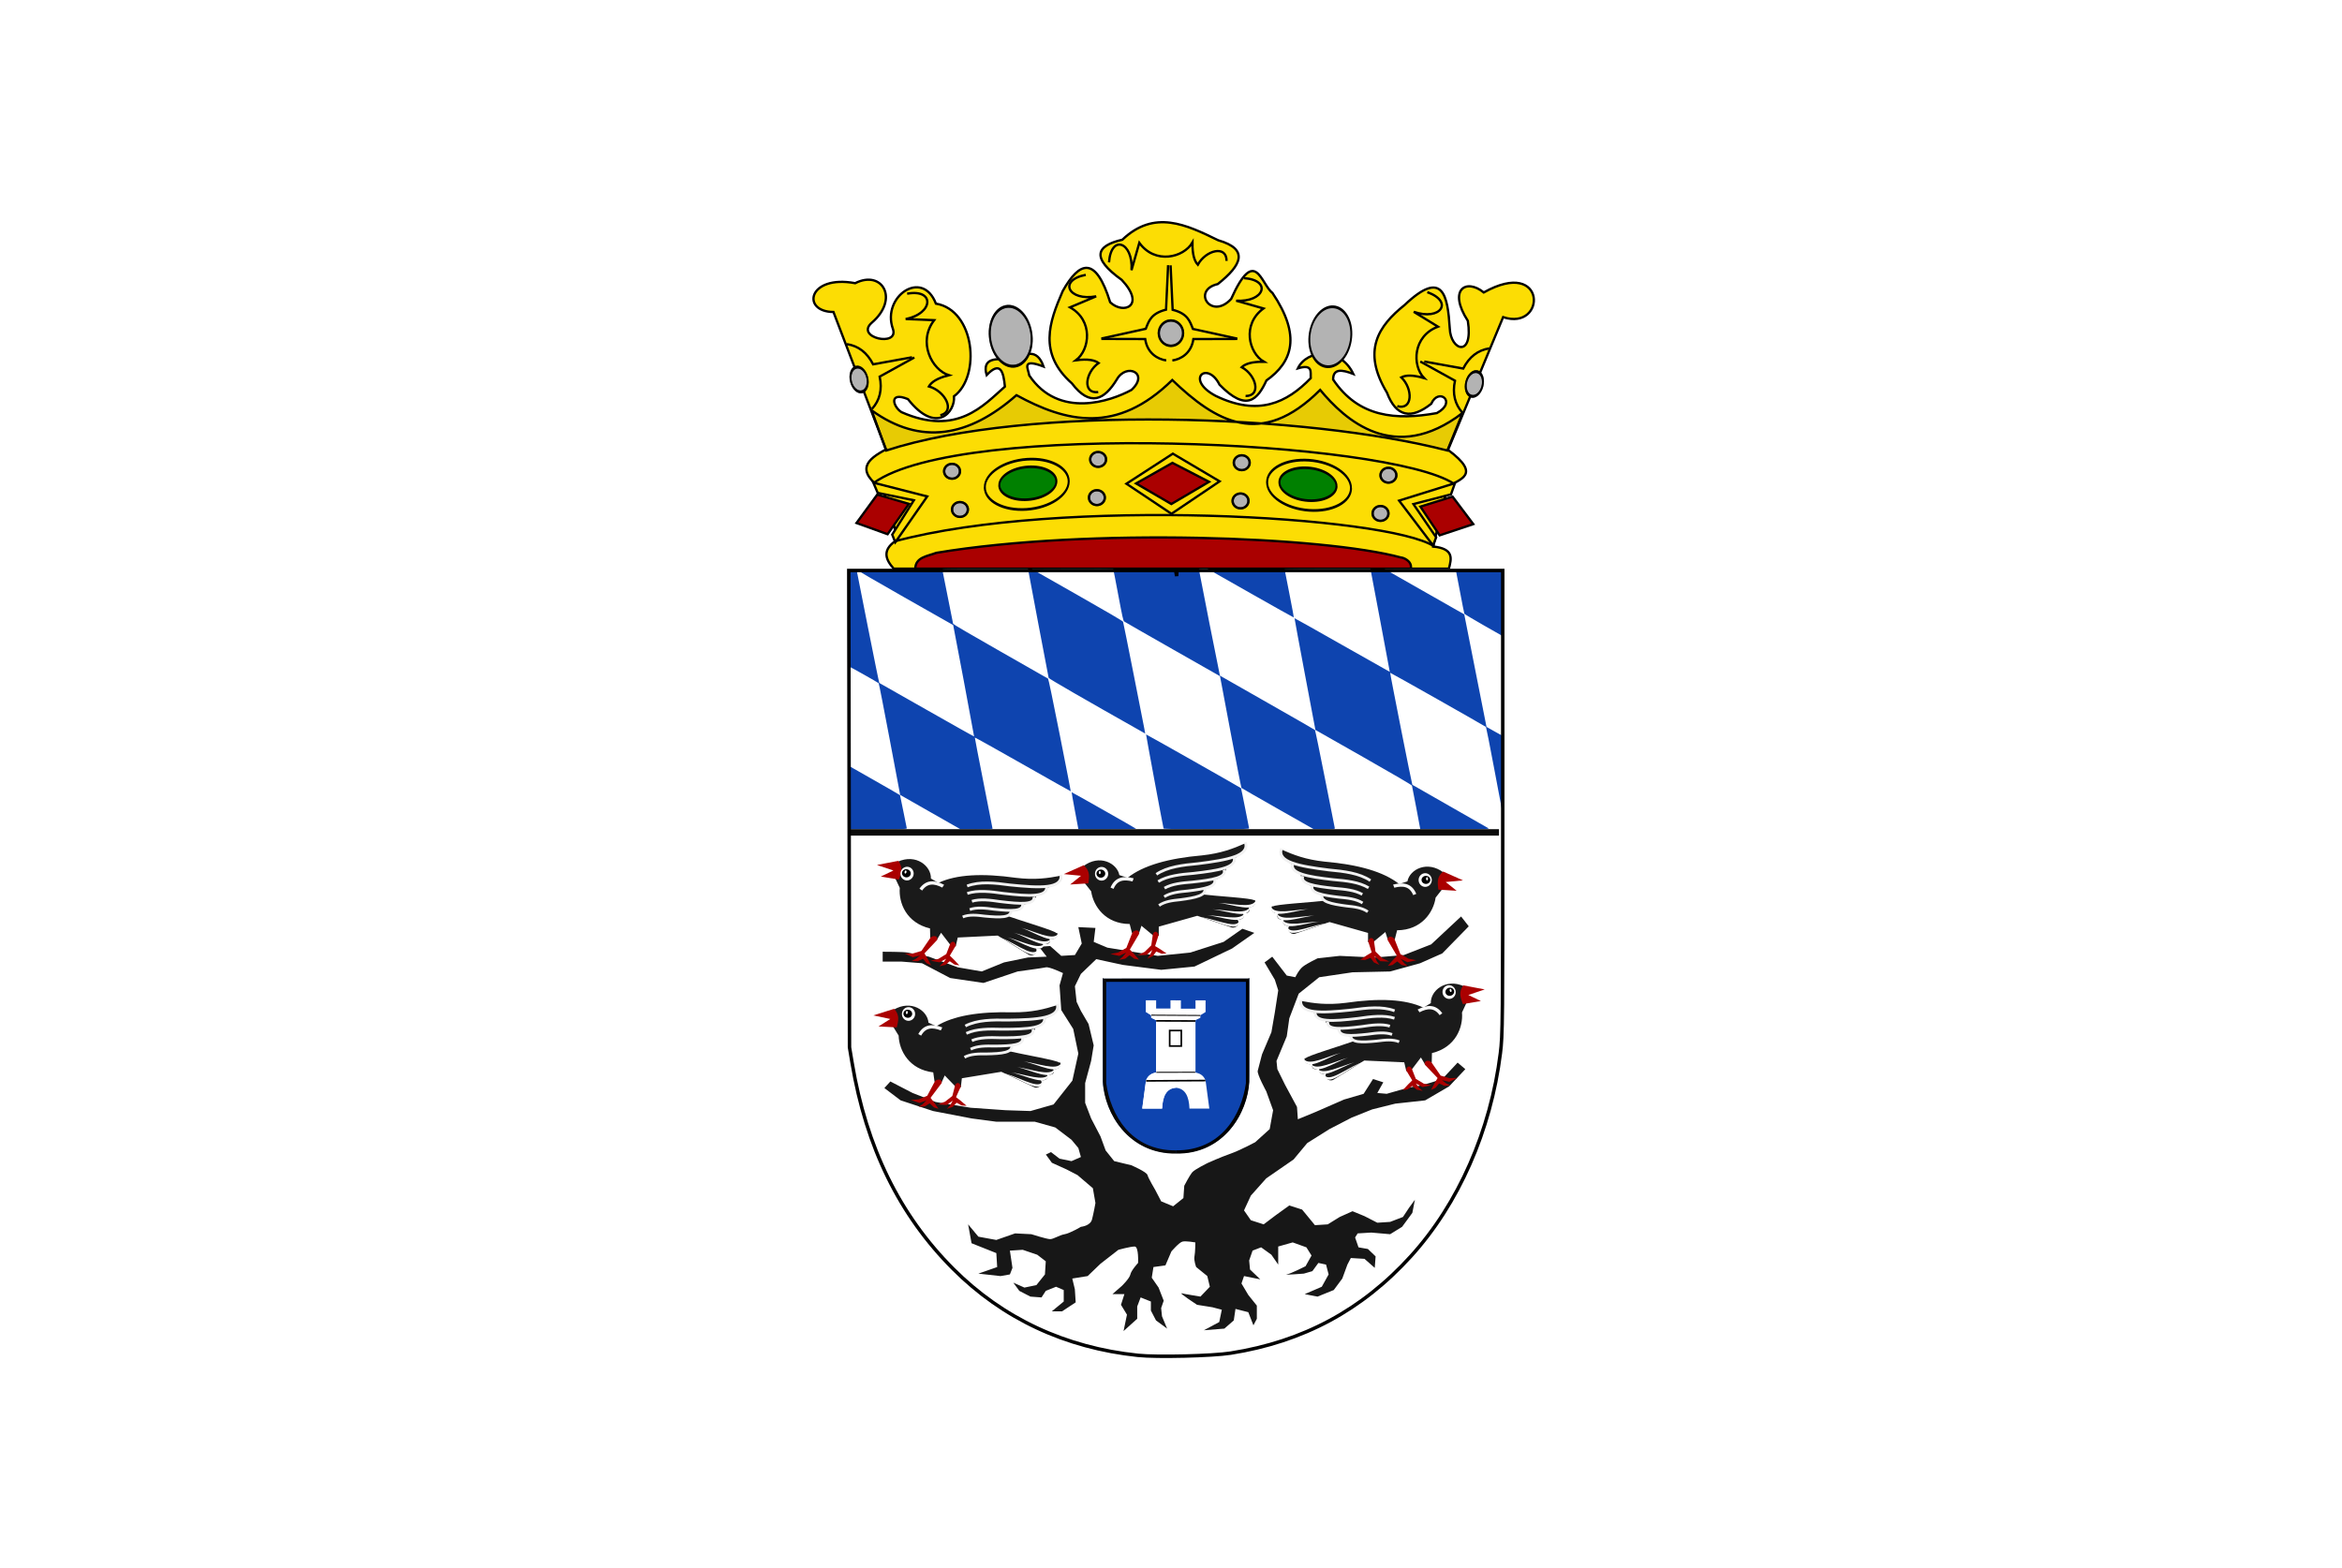 <?xml version="1.0" encoding="UTF-8" standalone="no"?>
<!-- Created with Inkscape (http://www.inkscape.org/) -->

<svg
   xmlns:dc="http://purl.org/dc/elements/1.1/"
   xmlns:cc="http://creativecommons.org/ns#"
   xmlns:rdf="http://www.w3.org/1999/02/22-rdf-syntax-ns#"
   xmlns:svg="http://www.w3.org/2000/svg"
   xmlns="http://www.w3.org/2000/svg"
   xmlns:xlink="http://www.w3.org/1999/xlink"
   xmlns:sodipodi="http://sodipodi.sourceforge.net/DTD/sodipodi-0.dtd"
   xmlns:inkscape="http://www.inkscape.org/namespaces/inkscape"
   width="488.571"
   height="327.143"
   id="svg5676"
   version="1.1"
   inkscape:version="0.48.4 r9939"
   sodipodi:docname="Nieuw document 20">
  <defs
     id="defs5678">
    <radialGradient
       inkscape:collect="always"
       xlink:href="#linearGradient22745-9-0-1"
       id="radialGradient22753-1-6-3"
       cx="-1439.846"
       cy="877.517"
       fx="-1439.846"
       fy="877.517"
       r="7.071"
       gradientTransform="matrix(2.912,0,0,2.798,4878.678,-925.346)"
       gradientUnits="userSpaceOnUse" />
    <linearGradient
       inkscape:collect="always"
       id="linearGradient22745-9-0-1">
      <stop
         style="stop-color:#ffffff;stop-opacity:1;"
         offset="0"
         id="stop22747-0-2-9" />
      <stop
         style="stop-color:#ffffff;stop-opacity:0;"
         offset="1"
         id="stop22749-4-4-8" />
    </linearGradient>
    <radialGradient
       inkscape:collect="always"
       xlink:href="#linearGradient22745-7-0-5"
       id="radialGradient22753-9-9-6"
       cx="-1439.846"
       cy="877.517"
       fx="-1439.846"
       fy="877.517"
       r="7.071"
       gradientTransform="matrix(2.912,9.1802638e-4,0.002,2.799,4964.197,-408.246)"
       gradientUnits="userSpaceOnUse" />
    <linearGradient
       inkscape:collect="always"
       id="linearGradient22745-7-0-5">
      <stop
         style="stop-color:#ffffff;stop-opacity:1;"
         offset="0"
         id="stop22747-09-2-0" />
      <stop
         style="stop-color:#ffffff;stop-opacity:0;"
         offset="1"
         id="stop22749-3-2-2" />
    </linearGradient>
    <radialGradient
       inkscape:collect="always"
       xlink:href="#linearGradient22745-7-3-5-6"
       id="radialGradient22753-9-1-1-8"
       cx="-1439.846"
       cy="877.517"
       fx="-1439.846"
       fy="877.517"
       r="7.071"
       gradientTransform="matrix(2.912,9.1802638e-4,0.002,2.799,-993.901,-1584.943)"
       gradientUnits="userSpaceOnUse" />
    <linearGradient
       inkscape:collect="always"
       id="linearGradient22745-7-3-5-6">
      <stop
         style="stop-color:#ffffff;stop-opacity:1;"
         offset="0"
         id="stop22747-09-5-4-0" />
      <stop
         style="stop-color:#ffffff;stop-opacity:0;"
         offset="1"
         id="stop22749-3-6-4-2" />
    </linearGradient>
    <radialGradient
       inkscape:collect="always"
       xlink:href="#linearGradient22745-9-8-3-7-2-8"
       id="radialGradient22753-1-9-1-5-4-4"
       cx="-1439.846"
       cy="877.517"
       fx="-1439.846"
       fy="877.517"
       r="7.071"
       gradientTransform="matrix(2.912,0,0,2.798,5639.297,-222.398)"
       gradientUnits="userSpaceOnUse" />
    <linearGradient
       inkscape:collect="always"
       id="linearGradient22745-9-8-3-7-2-8">
      <stop
         style="stop-color:#ffffff;stop-opacity:1;"
         offset="0"
         id="stop22747-0-8-6-3-5-6" />
      <stop
         style="stop-color:#ffffff;stop-opacity:0;"
         offset="1"
         id="stop22749-4-3-2-3-0-5" />
    </linearGradient>
    <radialGradient
       inkscape:collect="always"
       xlink:href="#linearGradient22745-9-8-8-0-2-9"
       id="radialGradient22753-1-9-19-9-4-0"
       cx="-1439.846"
       cy="877.517"
       fx="-1439.846"
       fy="877.517"
       r="7.071"
       gradientTransform="matrix(2.912,0,0,2.798,5652.773,-155.649)"
       gradientUnits="userSpaceOnUse" />
    <linearGradient
       inkscape:collect="always"
       id="linearGradient22745-9-8-8-0-2-9">
      <stop
         style="stop-color:#ffffff;stop-opacity:1;"
         offset="0"
         id="stop22747-0-8-1-4-1-0" />
      <stop
         style="stop-color:#ffffff;stop-opacity:0;"
         offset="1"
         id="stop22749-4-3-3-8-2-0" />
    </linearGradient>
    <radialGradient
       inkscape:collect="always"
       xlink:href="#linearGradient22745-9-8-9-3-7-1"
       id="radialGradient22753-1-9-3-3-7-6"
       cx="-1439.846"
       cy="877.517"
       fx="-1439.846"
       fy="877.517"
       r="7.071"
       gradientTransform="matrix(2.912,0,0,2.798,5888.097,-243.113)"
       gradientUnits="userSpaceOnUse" />
    <linearGradient
       inkscape:collect="always"
       id="linearGradient22745-9-8-9-3-7-1">
      <stop
         style="stop-color:#ffffff;stop-opacity:1;"
         offset="0"
         id="stop22747-0-8-2-5-9-3" />
      <stop
         style="stop-color:#ffffff;stop-opacity:0;"
         offset="1"
         id="stop22749-4-3-7-2-5-8" />
    </linearGradient>
    <radialGradient
       inkscape:collect="always"
       xlink:href="#linearGradient22745-9-8-6-9-4-3"
       id="radialGradient22753-1-9-7-0-5-9"
       cx="-1439.846"
       cy="877.517"
       fx="-1439.846"
       fy="877.517"
       r="7.071"
       gradientTransform="matrix(2.912,0,0,2.798,5886.023,-176.364)"
       gradientUnits="userSpaceOnUse" />
    <linearGradient
       inkscape:collect="always"
       id="linearGradient22745-9-8-6-9-4-3">
      <stop
         style="stop-color:#ffffff;stop-opacity:1;"
         offset="0"
         id="stop22747-0-8-17-2-0-4" />
      <stop
         style="stop-color:#ffffff;stop-opacity:0;"
         offset="1"
         id="stop22749-4-3-30-1-3-4" />
    </linearGradient>
    <radialGradient
       inkscape:collect="always"
       xlink:href="#linearGradient22745-9-8-5-3-1-0"
       id="radialGradient22753-1-9-2-1-4-6"
       cx="-1439.846"
       cy="877.517"
       fx="-1439.846"
       fy="877.517"
       r="7.071"
       gradientTransform="matrix(2.912,0,0,2.798,6132.749,-237.359)"
       gradientUnits="userSpaceOnUse" />
    <linearGradient
       inkscape:collect="always"
       id="linearGradient22745-9-8-5-3-1-0">
      <stop
         style="stop-color:#ffffff;stop-opacity:1;"
         offset="0"
         id="stop22747-0-8-60-8-2-6" />
      <stop
         style="stop-color:#ffffff;stop-opacity:0;"
         offset="1"
         id="stop22749-4-3-72-5-2-6" />
    </linearGradient>
    <radialGradient
       inkscape:collect="always"
       xlink:href="#linearGradient22745-9-8-4-1-8-8"
       id="radialGradient22753-1-9-5-6-9-1"
       cx="-1439.846"
       cy="877.517"
       fx="-1439.846"
       fy="877.517"
       r="7.071"
       gradientTransform="matrix(2.912,0,0,2.798,6130.676,-170.61)"
       gradientUnits="userSpaceOnUse" />
    <linearGradient
       inkscape:collect="always"
       id="linearGradient22745-9-8-4-1-8-8">
      <stop
         style="stop-color:#ffffff;stop-opacity:1;"
         offset="0"
         id="stop22747-0-8-3-5-2-4" />
      <stop
         style="stop-color:#ffffff;stop-opacity:0;"
         offset="1"
         id="stop22749-4-3-25-4-2-9" />
    </linearGradient>
    <radialGradient
       inkscape:collect="always"
       xlink:href="#linearGradient22745-9-8-7-2-8-3"
       id="radialGradient22753-1-9-15-1-7-6"
       cx="-1439.846"
       cy="877.517"
       fx="-1439.846"
       fy="877.517"
       r="7.071"
       gradientTransform="matrix(2.912,0,0,2.798,6382.587,-215.493)"
       gradientUnits="userSpaceOnUse" />
    <linearGradient
       inkscape:collect="always"
       id="linearGradient22745-9-8-7-2-8-3">
      <stop
         style="stop-color:#ffffff;stop-opacity:1;"
         offset="0"
         id="stop22747-0-8-5-9-5-7" />
      <stop
         style="stop-color:#ffffff;stop-opacity:0;"
         offset="1"
         id="stop22749-4-3-79-5-8-8" />
    </linearGradient>
    <radialGradient
       inkscape:collect="always"
       xlink:href="#linearGradient22745-9-8-93-7-9-2"
       id="radialGradient22753-1-9-27-8-3-8"
       cx="-1439.846"
       cy="877.517"
       fx="-1439.846"
       fy="877.517"
       r="7.071"
       gradientTransform="matrix(2.912,0,0,2.798,6369.109,-148.744)"
       gradientUnits="userSpaceOnUse" />
    <linearGradient
       inkscape:collect="always"
       id="linearGradient22745-9-8-93-7-9-2">
      <stop
         style="stop-color:#ffffff;stop-opacity:1;"
         offset="0"
         id="stop22747-0-8-63-6-4-9" />
      <stop
         style="stop-color:#ffffff;stop-opacity:0;"
         offset="1"
         id="stop22749-4-3-8-5-4-1" />
    </linearGradient>
    <radialGradient
       inkscape:collect="always"
       xlink:href="#linearGradient22745-9-8-7-1-4-2-9-0-5"
       id="radialGradient22753-1-9-15-2-0-3-1-6-3"
       cx="-1439.846"
       cy="877.517"
       fx="-1439.846"
       fy="877.517"
       r="7.071"
       gradientTransform="matrix(2.912,-6.2279101e-4,-0.001,2.799,1697.505,-1163.998)"
       gradientUnits="userSpaceOnUse" />
    <linearGradient
       inkscape:collect="always"
       id="linearGradient22745-9-8-7-1-4-2-9-0-5">
      <stop
         style="stop-color:#ffffff;stop-opacity:1;"
         offset="0"
         id="stop22747-0-8-5-1-4-3-8-7-9" />
      <stop
         style="stop-color:#ffffff;stop-opacity:0;"
         offset="1"
         id="stop22749-4-3-79-0-9-0-8-2-8" />
    </linearGradient>
  </defs>
  <sodipodi:namedview
     id="base"
     pagecolor="#ffffff"
     bordercolor="#666666"
     borderopacity="1.0"
     inkscape:pageopacity="0.0"
     inkscape:pageshadow="2"
     inkscape:zoom="1.4"
     inkscape:cx="387.67522"
     inkscape:cy="102.41213"
     inkscape:document-units="px"
     inkscape:current-layer="layer1"
     showgrid="false"
     fit-margin-top="0"
     fit-margin-left="0"
     fit-margin-right="0"
     fit-margin-bottom="0"
     inkscape:window-width="1600"
     inkscape:window-height="837"
     inkscape:window-x="-8"
     inkscape:window-y="-8"
     inkscape:window-maximized="1" />
  <g
     inkscape:label="Laag 1"
     inkscape:groupmode="layer"
     id="layer1"
     transform="translate(-72.857,-354.505)">
    <rect
       style="fill:#ffffff;fill-opacity:1;fill-rule:evenodd;stroke:none"
       id="rect2996"
       width="488.571"
       height="327.143"
       x="72.857"
       y="354.505" />
    <g
       inkscape:label="Laag 1"
       id="layer1-9-4"
       transform="matrix(0.343,0,0,0.344,218.72,336.88)"
       style="stroke:#000000;stroke-opacity:1">
      <path
         style="fill:#aa0000;stroke:#000000;stroke-width:1.4;stroke-miterlimit:4;stroke-opacity:1;stroke-dasharray:none"
         d="m 126.421,396.139 314.1,0 c 33.72,-23.877 -334.126,-29.486 -314.1,0 z"
         id="path22472-1-0"
         inkscape:connector-curvature="0"
         sodipodi:nodetypes="ccc" />
      <path
         style="fill:#fcdd04;fill-opacity:1;stroke:#000000;stroke-width:1.4;stroke-miterlimit:4;stroke-opacity:1;stroke-dasharray:none"
         d="m 81.662,240.476 31.934,83.34 c -11.381,5.961 -19.113,12.671 -1.571,24.578 l 8.899,29.946 c -9.889,5.933 -7.975,11.866 -2.618,17.798 l 13.087,0 c 0.219,-7.032 7.369,-7.52 12.826,-9.605 92.925,-15.399 236.026,-9.81 282.559,2.825 1.225,-0.022 6.973,2.046 6.02,6.78 l 23.165,0 c 1.53,-6 3.341,-12.09 -9.554,-13.419 l 8.638,-36.161 c 7.297,-4.779 21.213,-7.059 0.393,-22.46 l 33.504,-80.515 c 26.382,8.746 26.927,-36.595 -11.779,-14.973 -10.759,-8.729 -21.939,-1.759 -9.685,17.233 3.524,22.566 -10.509,18.21 -10.993,4.52 -1.273,-19.516 -3.925,-36.442 -27.484,-14.126 -15.921,12.708 -26.097,27.741 -10.732,53.112 5.667,14.938 14.878,16.341 26.96,6.78 4.44,-10.098 15.945,-1.126 3.403,5.65 -24.829,4.449 -47.563,2.712 -63.082,-20.341 -0.028,-6.86 5.484,-6.032 12.302,-3.39 -8.05,-16.814 -28.347,-14.761 -33.766,-3.39 9.396,-2.784 7.592,2.299 7.852,5.933 -14.586,15.037 -31.976,23.233 -57.847,10.735 -18.991,-10.107 -5.025,-21.577 2.356,-6.78 16.509,16.886 23.222,8.951 28.531,-2.543 15.82,-11.216 21.292,-27.031 3.664,-53.112 -7.053,-5.321 -10.399,-28.979 -25.128,3.673 -12.203,13.169 -24.206,-5.354 -8.114,-9.04 14.487,-11.442 19.146,-21.117 0.262,-26.556 -19.435,-9.459 -38.87,-18.833 -58.304,-0.342 -16.04,3.657 -19.176,10.936 -0.37,24.371 14.783,15.769 1.095,21.25 -7.033,13.584 -8.843,-28.393 -18.638,-24.959 -28.873,-6.792 -8.264,18.905 -14.944,37.769 5.553,55.934 11.106,14.548 19.763,10.069 27.393,-2.397 5.832,-10.162 19.934,-3.793 8.884,6.393 -12.537,6.842 -44.272,17.801 -62.188,-8.79 -0.537,-3.99 -5.24,-10.636 8.699,-5.394 -4.033,-11.512 -11.436,-7.743 -18.879,-3.796 -10.071,-1.39 -18.729,-1.497 -15.732,8.989 8.428,-8.798 10.254,-2.052 11.105,6.992 -12.972,11.386 -29.227,30.295 -62.901,15.493 -5.092,-3.175 -7.977,-12.748 3.926,-7.91 17.331,21.943 28.92,7.632 28.007,-1.695 16.427,-12.05 12.839,-52.206 -10.994,-56.219 -8.249,-21.449 -33.087,-4.177 -26.175,15.256 4.027,11.32 -23.279,5.438 -12.826,-3.673 16.902,-14.425 6.405,-32.294 -10.101,-23.977 -28.669,-5.312 -32.977,17.33 -13.195,17.479 z"
         id="path22474-6-7"
         inkscape:connector-curvature="0"
         sodipodi:nodetypes="ccccccccccccccccccccccccccccccccccccccccccccccccsccc" />
      <path
         style="fill:#000000;fill-opacity:0.085;stroke:#000000;stroke-width:1.4;stroke-miterlimit:4;stroke-opacity:1;stroke-dasharray:none"
         d="m 104.851,300.106 c 29.885,21.532 59.202,16.133 88.101,-9.189 30.059,16.325 60.796,24.051 94.764,-9.189 26.299,25.061 53.907,41.935 89.951,5.993 15.095,18.154 45.059,45.634 86.62,13.984 l -9.254,22.773 c -85.061,-21.994 -254.832,-27.994 -341.297,0 z"
         id="path22476-3-6"
         inkscape:connector-curvature="0"
         sodipodi:nodetypes="cccccccc" />
      <path
         style="fill:#aa0000;stroke:#000000;stroke-width:1.4;stroke-miterlimit:4;stroke-opacity:1;stroke-dasharray:none"
         d="m 265.69,344.454 22.118,-12.485 22.303,11.486 -22.951,13.484 z"
         id="path22644-0-7-3"
         inkscape:connector-curvature="0" />
      <path
         style="fill:#fcdd04;fill-opacity:1;stroke:#000000;stroke-width:1.4;stroke-miterlimit:4;stroke-opacity:1;stroke-dasharray:none"
         d="m 105.9,343.969 32.788,8.362 -19.427,27.809 -1.877,-4.648 13.173,-20.831 -21.993,-4.488 z"
         id="path22624-1-6-1-6"
         inkscape:connector-curvature="0" />
      <path
         style="fill:#aa0000;stroke:#000000;stroke-width:1.4;stroke-miterlimit:4;stroke-opacity:1;stroke-dasharray:none"
         d="M 95.661,368.445 108.284,351.21 l 19.266,5.64 -12.955,18.39 z"
         id="path22644-05-6-1"
         inkscape:connector-curvature="0" />
      <path
         style="fill:#fcdd04;fill-opacity:1;stroke:#000000;stroke-width:1.4;stroke-miterlimit:4;stroke-opacity:1;stroke-dasharray:none"
         d="m 459.642,344.284 -33.965,10.579 20.66,27.193 1.867,-4.91 -13.825,-20.178 22.854,-5.892 z"
         id="path22624-2-7-5"
         inkscape:connector-curvature="0"
         sodipodi:nodetypes="ccccccc" />
      <path
         style="fill:#aa0000;stroke:#000000;stroke-width:1.4;stroke-miterlimit:4;stroke-opacity:1;stroke-dasharray:none"
         d="m 438.612,358.495 19.563,-6.071 12.615,16.698 -20.455,6.801 z"
         id="path22644-05-9-6-4"
         inkscape:connector-curvature="0" />
      <path
         transform="matrix(1.047,0,0,1.13,1794.453,-738.28)"
         sodipodi:type="arc"
         style="fill:#b3b3b3;fill-opacity:1;stroke:#000000;stroke-width:1.287;stroke-miterlimit:4;stroke-opacity:1;stroke-dasharray:none"
         id="path22725-2-2-2"
         sodipodi:cx="-1439.8462"
         sodipodi:cy="877.51678"
         sodipodi:rx="7.0710678"
         sodipodi:ry="6.805903"
         d="m -1432.775,877.517 c 0,3.759 -3.166,6.806 -7.071,6.806 -3.905,0 -7.071,-3.047 -7.071,-6.806 0,-3.759 3.166,-6.806 7.071,-6.806 3.905,0 7.071,3.047 7.071,6.806 z" />
      <path
         transform="matrix(1.047,0,0,1.13,1794.357,-738.339)"
         sodipodi:type="arc"
         style="opacity:0.512;fill:url(#radialGradient22753-1-6-3);fill-opacity:1;stroke:#000000;stroke-width:1.287;stroke-miterlimit:4;stroke-opacity:1;stroke-dasharray:none"
         id="path22725-1-1-3-0"
         sodipodi:cx="-1439.8462"
         sodipodi:cy="877.51678"
         sodipodi:rx="7.0710678"
         sodipodi:ry="6.805903"
         d="m -1432.775,877.517 c 0,3.759 -3.166,6.806 -7.071,6.806 -3.905,0 -7.071,-3.047 -7.071,-6.806 0,-3.759 3.166,-6.806 7.071,-6.806 3.905,0 7.071,3.047 7.071,6.806 z" />
      <path
         transform="matrix(0.688,-0.215,0.292,1.085,831.647,-980.255)"
         sodipodi:type="arc"
         style="fill:#b3b3b3;fill-opacity:1;stroke:#000000;stroke-width:1.556;stroke-miterlimit:4;stroke-opacity:1;stroke-dasharray:none"
         id="path22725-3-7-9"
         sodipodi:cx="-1439.8462"
         sodipodi:cy="877.51678"
         sodipodi:rx="7.0710678"
         sodipodi:ry="6.805903"
         d="m -1432.775,877.517 c 0,3.759 -3.166,6.806 -7.071,6.806 -3.905,0 -7.071,-3.047 -7.071,-6.806 0,-3.759 3.166,-6.806 7.071,-6.806 3.905,0 7.071,3.047 7.071,6.806 z" />
      <path
         transform="matrix(0.688,-0.215,0.292,1.085,831.569,-980.291)"
         sodipodi:type="arc"
         style="opacity:0.512;fill:url(#radialGradient22753-9-9-6);fill-opacity:1;stroke:#000000;stroke-width:1.556;stroke-miterlimit:4;stroke-opacity:1;stroke-dasharray:none"
         id="path22725-1-3-8-7"
         sodipodi:cx="-1439.8462"
         sodipodi:cy="877.51678"
         sodipodi:rx="7.0710678"
         sodipodi:ry="6.805903"
         d="m -1432.775,877.517 c 0,3.759 -3.166,6.806 -7.071,6.806 -3.905,0 -7.071,-3.047 -7.071,-6.806 0,-3.759 3.166,-6.806 7.071,-6.806 3.905,0 7.071,3.047 7.071,6.806 z" />
      <path
         transform="matrix(-0.688,-0.215,-0.292,1.085,-262.96,-977.535)"
         sodipodi:type="arc"
         style="fill:#b3b3b3;fill-opacity:1;stroke:#000000;stroke-width:1.556;stroke-miterlimit:4;stroke-opacity:1;stroke-dasharray:none"
         id="path22725-3-9-5-3"
         sodipodi:cx="-1439.8462"
         sodipodi:cy="877.51678"
         sodipodi:rx="7.0710678"
         sodipodi:ry="6.805903"
         d="m -1432.775,877.517 c 0,3.759 -3.166,6.806 -7.071,6.806 -3.905,0 -7.071,-3.047 -7.071,-6.806 0,-3.759 3.166,-6.806 7.071,-6.806 3.905,0 7.071,3.047 7.071,6.806 z" />
      <path
         transform="matrix(-0.688,-0.215,-0.292,1.085,-262.882,-977.572)"
         sodipodi:type="arc"
         style="opacity:0.512;fill:url(#radialGradient22753-9-1-1-8);fill-opacity:1;stroke:#000000;stroke-width:1.556;stroke-miterlimit:4;stroke-opacity:1;stroke-dasharray:none"
         id="path22725-1-3-5-8-7"
         sodipodi:cx="-1439.8462"
         sodipodi:cy="877.51678"
         sodipodi:rx="7.0710678"
         sodipodi:ry="6.805903"
         d="m -1432.775,877.517 c 0,3.759 -3.166,6.806 -7.071,6.806 -3.905,0 -7.071,-3.047 -7.071,-6.806 0,-3.759 3.166,-6.806 7.071,-6.806 3.905,0 7.071,3.047 7.071,6.806 z" />
      <path
         transform="matrix(0.683,0,0,0.662,1137.208,-243.838)"
         sodipodi:type="arc"
         style="fill:#b3b3b3;fill-opacity:1;stroke:#000000;stroke-width:2.082;stroke-miterlimit:4;stroke-opacity:1;stroke-dasharray:none"
         id="path22725-2-9-8-5-2"
         sodipodi:cx="-1439.8462"
         sodipodi:cy="877.51678"
         sodipodi:rx="7.0710678"
         sodipodi:ry="6.805903"
         d="m -1432.775,877.517 c 0,3.759 -3.166,6.806 -7.071,6.806 -3.905,0 -7.071,-3.047 -7.071,-6.806 0,-3.759 3.166,-6.806 7.071,-6.806 3.905,0 7.071,3.047 7.071,6.806 z" />
      <path
         transform="matrix(0.683,0,0,0.662,1137.146,-243.872)"
         sodipodi:type="arc"
         style="opacity:0.512;fill:url(#radialGradient22753-1-9-1-5-4-4);fill-opacity:1;stroke:#000000;stroke-width:2.082;stroke-miterlimit:4;stroke-opacity:1;stroke-dasharray:none"
         id="path22725-1-1-5-8-8-6"
         sodipodi:cx="-1439.8462"
         sodipodi:cy="877.51678"
         sodipodi:rx="7.0710678"
         sodipodi:ry="6.805903"
         d="m -1432.775,877.517 c 0,3.759 -3.166,6.806 -7.071,6.806 -3.905,0 -7.071,-3.047 -7.071,-6.806 0,-3.759 3.166,-6.806 7.071,-6.806 3.905,0 7.071,3.047 7.071,6.806 z" />
      <path
         transform="matrix(0.683,0,0,0.662,1142.02,-220.665)"
         sodipodi:type="arc"
         style="fill:#b3b3b3;fill-opacity:1;stroke:#000000;stroke-width:2.082;stroke-miterlimit:4;stroke-opacity:1;stroke-dasharray:none"
         id="path22725-2-9-3-7-0"
         sodipodi:cx="-1439.8462"
         sodipodi:cy="877.51678"
         sodipodi:rx="7.0710678"
         sodipodi:ry="6.805903"
         d="m -1432.775,877.517 c 0,3.759 -3.166,6.806 -7.071,6.806 -3.905,0 -7.071,-3.047 -7.071,-6.806 0,-3.759 3.166,-6.806 7.071,-6.806 3.905,0 7.071,3.047 7.071,6.806 z" />
      <path
         transform="matrix(0.683,0,0,0.662,1141.958,-220.699)"
         sodipodi:type="arc"
         style="opacity:0.512;fill:url(#radialGradient22753-1-9-19-9-4-0);fill-opacity:1;stroke:#000000;stroke-width:2.082;stroke-miterlimit:4;stroke-opacity:1;stroke-dasharray:none"
         id="path22725-1-1-5-4-3-1"
         sodipodi:cx="-1439.8462"
         sodipodi:cy="877.51678"
         sodipodi:rx="7.0710678"
         sodipodi:ry="6.805903"
         d="m -1432.775,877.517 c 0,3.759 -3.166,6.806 -7.071,6.806 -3.905,0 -7.071,-3.047 -7.071,-6.806 0,-3.759 3.166,-6.806 7.071,-6.806 3.905,0 7.071,3.047 7.071,6.806 z" />
      <path
         transform="matrix(0.683,0,0,0.662,1226.049,-251.029)"
         sodipodi:type="arc"
         style="fill:#b3b3b3;fill-opacity:1;stroke:#000000;stroke-width:2.082;stroke-miterlimit:4;stroke-opacity:1;stroke-dasharray:none"
         id="path22725-2-9-2-3-6"
         sodipodi:cx="-1439.8462"
         sodipodi:cy="877.51678"
         sodipodi:rx="7.0710678"
         sodipodi:ry="6.805903"
         d="m -1432.775,877.517 c 0,3.759 -3.166,6.806 -7.071,6.806 -3.905,0 -7.071,-3.047 -7.071,-6.806 0,-3.759 3.166,-6.806 7.071,-6.806 3.905,0 7.071,3.047 7.071,6.806 z" />
      <path
         transform="matrix(0.683,0,0,0.662,1225.987,-251.064)"
         sodipodi:type="arc"
         style="opacity:0.512;fill:url(#radialGradient22753-1-9-3-3-7-6);fill-opacity:1;stroke:#000000;stroke-width:2.082;stroke-miterlimit:4;stroke-opacity:1;stroke-dasharray:none"
         id="path22725-1-1-5-1-1-5"
         sodipodi:cx="-1439.8462"
         sodipodi:cy="877.51678"
         sodipodi:rx="7.0710678"
         sodipodi:ry="6.805903"
         d="m -1432.775,877.517 c 0,3.759 -3.166,6.806 -7.071,6.806 -3.905,0 -7.071,-3.047 -7.071,-6.806 0,-3.759 3.166,-6.806 7.071,-6.806 3.905,0 7.071,3.047 7.071,6.806 z" />
      <path
         transform="matrix(0.683,0,0,0.662,1225.309,-227.857)"
         sodipodi:type="arc"
         style="fill:#b3b3b3;fill-opacity:1;stroke:#000000;stroke-width:2.082;stroke-miterlimit:4;stroke-opacity:1;stroke-dasharray:none"
         id="path22725-2-9-6-0-7"
         sodipodi:cx="-1439.8462"
         sodipodi:cy="877.51678"
         sodipodi:rx="7.0710678"
         sodipodi:ry="6.805903"
         d="m -1432.775,877.517 c 0,3.759 -3.166,6.806 -7.071,6.806 -3.905,0 -7.071,-3.047 -7.071,-6.806 0,-3.759 3.166,-6.806 7.071,-6.806 3.905,0 7.071,3.047 7.071,6.806 z" />
      <path
         transform="matrix(0.683,0,0,0.662,1225.246,-227.891)"
         sodipodi:type="arc"
         style="opacity:0.512;fill:url(#radialGradient22753-1-9-7-0-5-9);fill-opacity:1;stroke:#000000;stroke-width:2.082;stroke-miterlimit:4;stroke-opacity:1;stroke-dasharray:none"
         id="path22725-1-1-5-0-8-5"
         sodipodi:cx="-1439.8462"
         sodipodi:cy="877.51678"
         sodipodi:rx="7.0710678"
         sodipodi:ry="6.805903"
         d="m -1432.775,877.517 c 0,3.759 -3.166,6.806 -7.071,6.806 -3.905,0 -7.071,-3.047 -7.071,-6.806 0,-3.759 3.166,-6.806 7.071,-6.806 3.905,0 7.071,3.047 7.071,6.806 z" />
      <path
         transform="matrix(0.683,0,0,0.662,1313.409,-249.032)"
         sodipodi:type="arc"
         style="fill:#b3b3b3;fill-opacity:1;stroke:#000000;stroke-width:2.082;stroke-miterlimit:4;stroke-opacity:1;stroke-dasharray:none"
         id="path22725-2-9-0-1-4"
         sodipodi:cx="-1439.8462"
         sodipodi:cy="877.51678"
         sodipodi:rx="7.0710678"
         sodipodi:ry="6.805903"
         d="m -1432.775,877.517 c 0,3.759 -3.166,6.806 -7.071,6.806 -3.905,0 -7.071,-3.047 -7.071,-6.806 0,-3.759 3.166,-6.806 7.071,-6.806 3.905,0 7.071,3.047 7.071,6.806 z" />
      <path
         transform="matrix(0.683,0,0,0.662,1313.347,-249.066)"
         sodipodi:type="arc"
         style="opacity:0.512;fill:url(#radialGradient22753-1-9-2-1-4-6);fill-opacity:1;stroke:#000000;stroke-width:2.082;stroke-miterlimit:4;stroke-opacity:1;stroke-dasharray:none"
         id="path22725-1-1-5-9-0-1"
         sodipodi:cx="-1439.8462"
         sodipodi:cy="877.51678"
         sodipodi:rx="7.0710678"
         sodipodi:ry="6.805903"
         d="m -1432.775,877.517 c 0,3.759 -3.166,6.806 -7.071,6.806 -3.905,0 -7.071,-3.047 -7.071,-6.806 0,-3.759 3.166,-6.806 7.071,-6.806 3.905,0 7.071,3.047 7.071,6.806 z" />
      <path
         transform="matrix(0.683,0,0,0.662,1312.668,-225.859)"
         sodipodi:type="arc"
         style="fill:#b3b3b3;fill-opacity:1;stroke:#000000;stroke-width:2.082;stroke-miterlimit:4;stroke-opacity:1;stroke-dasharray:none"
         id="path22725-2-9-60-9-2"
         sodipodi:cx="-1439.8462"
         sodipodi:cy="877.51678"
         sodipodi:rx="7.0710678"
         sodipodi:ry="6.805903"
         d="m -1432.775,877.517 c 0,3.759 -3.166,6.806 -7.071,6.806 -3.905,0 -7.071,-3.047 -7.071,-6.806 0,-3.759 3.166,-6.806 7.071,-6.806 3.905,0 7.071,3.047 7.071,6.806 z" />
      <path
         transform="matrix(0.683,0,0,0.662,1312.606,-225.893)"
         sodipodi:type="arc"
         style="opacity:0.512;fill:url(#radialGradient22753-1-9-5-6-9-1);fill-opacity:1;stroke:#000000;stroke-width:2.082;stroke-miterlimit:4;stroke-opacity:1;stroke-dasharray:none"
         id="path22725-1-1-5-88-2-0"
         sodipodi:cx="-1439.8462"
         sodipodi:cy="877.51678"
         sodipodi:rx="7.0710678"
         sodipodi:ry="6.805903"
         d="m -1432.775,877.517 c 0,3.759 -3.166,6.806 -7.071,6.806 -3.905,0 -7.071,-3.047 -7.071,-6.806 0,-3.759 3.166,-6.806 7.071,-6.806 3.905,0 7.071,3.047 7.071,6.806 z" />
      <path
         transform="matrix(0.683,0,0,0.662,1402.62,-241.441)"
         sodipodi:type="arc"
         style="fill:#b3b3b3;fill-opacity:1;stroke:#000000;stroke-width:2.082;stroke-miterlimit:4;stroke-opacity:1;stroke-dasharray:none"
         id="path22725-2-9-23-4-0"
         sodipodi:cx="-1439.8462"
         sodipodi:cy="877.51678"
         sodipodi:rx="7.0710678"
         sodipodi:ry="6.805903"
         d="m -1432.775,877.517 c 0,3.759 -3.166,6.806 -7.071,6.806 -3.905,0 -7.071,-3.047 -7.071,-6.806 0,-3.759 3.166,-6.806 7.071,-6.806 3.905,0 7.071,3.047 7.071,6.806 z" />
      <path
         transform="matrix(0.683,0,0,0.662,1402.558,-241.475)"
         sodipodi:type="arc"
         style="opacity:0.512;fill:url(#radialGradient22753-1-9-15-1-7-6);fill-opacity:1;stroke:#000000;stroke-width:2.082;stroke-miterlimit:4;stroke-opacity:1;stroke-dasharray:none"
         id="path22725-1-1-5-7-9-1"
         sodipodi:cx="-1439.8462"
         sodipodi:cy="877.51678"
         sodipodi:rx="7.0710678"
         sodipodi:ry="6.805903"
         d="m -1432.775,877.517 c 0,3.759 -3.166,6.806 -7.071,6.806 -3.905,0 -7.071,-3.047 -7.071,-6.806 0,-3.759 3.166,-6.806 7.071,-6.806 3.905,0 7.071,3.047 7.071,6.806 z" />
      <path
         transform="matrix(0.683,0,0,0.662,1397.808,-218.268)"
         sodipodi:type="arc"
         style="fill:#b3b3b3;fill-opacity:1;stroke:#000000;stroke-width:2.082;stroke-miterlimit:4;stroke-opacity:1;stroke-dasharray:none"
         id="path22725-2-9-1-1-4"
         sodipodi:cx="-1439.8462"
         sodipodi:cy="877.51678"
         sodipodi:rx="7.0710678"
         sodipodi:ry="6.805903"
         d="m -1432.775,877.517 c 0,3.759 -3.166,6.806 -7.071,6.806 -3.905,0 -7.071,-3.047 -7.071,-6.806 0,-3.759 3.166,-6.806 7.071,-6.806 3.905,0 7.071,3.047 7.071,6.806 z" />
      <path
         transform="matrix(0.683,0,0,0.662,1397.745,-218.302)"
         sodipodi:type="arc"
         style="opacity:0.512;fill:url(#radialGradient22753-1-9-27-8-3-8);fill-opacity:1;stroke:#000000;stroke-width:2.082;stroke-miterlimit:4;stroke-opacity:1;stroke-dasharray:none"
         id="path22725-1-1-5-06-5-6"
         sodipodi:cx="-1439.8462"
         sodipodi:cy="877.51678"
         sodipodi:rx="7.0710678"
         sodipodi:ry="6.805903"
         d="m -1432.775,877.517 c 0,3.759 -3.166,6.806 -7.071,6.806 -3.905,0 -7.071,-3.047 -7.071,-6.806 0,-3.759 3.166,-6.806 7.071,-6.806 3.905,0 7.071,3.047 7.071,6.806 z" />
      <path
         transform="matrix(1.757,0.339,-0.438,2.647,3298.014,-1579.2)"
         sodipodi:type="arc"
         style="fill:#b3b3b3;fill-opacity:1;stroke:#000000;stroke-width:0.639;stroke-miterlimit:4;stroke-opacity:1;stroke-dasharray:none"
         id="path22725-2-9-23-9-8-1-7-0"
         sodipodi:cx="-1439.8462"
         sodipodi:cy="877.51678"
         sodipodi:rx="7.0710678"
         sodipodi:ry="6.805903"
         d="m -1432.775,877.517 c 0,3.759 -3.166,6.806 -7.071,6.806 -3.905,0 -7.071,-3.047 -7.071,-6.806 0,-3.759 3.166,-6.806 7.071,-6.806 3.905,0 7.071,3.047 7.071,6.806 z" />
      <path
         transform="matrix(-1.757,0.339,0.438,2.647,-2724.732,-1579.44)"
         sodipodi:type="arc"
         style="fill:#b3b3b3;fill-opacity:1;stroke:#000000;stroke-width:0.639;stroke-miterlimit:4;stroke-opacity:1;stroke-dasharray:none"
         id="path22725-2-9-23-9-8-1-3-3-7"
         sodipodi:cx="-1439.8462"
         sodipodi:cy="877.51678"
         sodipodi:rx="7.0710678"
         sodipodi:ry="6.805903"
         d="m -1432.775,877.517 c 0,3.759 -3.166,6.806 -7.071,6.806 -3.905,0 -7.071,-3.047 -7.071,-6.806 0,-3.759 3.166,-6.806 7.071,-6.806 3.905,0 7.071,3.047 7.071,6.806 z" />
      <path
         transform="matrix(-1.757,0.339,0.438,2.647,-2724.594,-1579.608)"
         sodipodi:type="arc"
         style="opacity:0.512;fill:url(#radialGradient22753-1-9-15-2-0-3-1-6-3);fill-opacity:1;stroke:#000000;stroke-width:0.639;stroke-miterlimit:4;stroke-opacity:1;stroke-dasharray:none"
         id="path22725-1-1-5-7-2-5-7-2-4-1"
         sodipodi:cx="-1439.8462"
         sodipodi:cy="877.51678"
         sodipodi:rx="7.0710678"
         sodipodi:ry="6.805903"
         d="m -1432.775,877.517 c 0,3.759 -3.166,6.806 -7.071,6.806 -3.905,0 -7.071,-3.047 -7.071,-6.806 0,-3.759 3.166,-6.806 7.071,-6.806 3.905,0 7.071,3.047 7.071,6.806 z" />
      <path
         transform="matrix(1.213,0.084,0.007,1.637,3424.008,-585.152)"
         sodipodi:type="arc"
         style="fill:#fcdd04;fill-opacity:1;stroke:#000000;stroke-width:0.994;stroke-miterlimit:4;stroke-opacity:1;stroke-dasharray:none"
         id="path23382-6-2-7"
         sodipodi:cx="-2521.0125"
         sodipodi:cy="697.91168"
         sodipodi:rx="21.036427"
         sodipodi:ry="9.280776"
         d="m -2499.976,697.912 c 0,5.126 -9.418,9.281 -21.037,9.281 -11.618,0 -21.036,-4.155 -21.036,-9.281 0,-5.126 9.418,-9.281 21.036,-9.281 11.618,0 21.037,4.155 21.037,9.281 z" />
      <path
         style="fill:none;stroke:#000000;stroke-width:1.4;stroke-linecap:butt;stroke-linejoin:miter;stroke-miterlimit:4;stroke-opacity:1;stroke-dasharray:none"
         d="m 331.294,219.924 c 17.25,1.207 12.45,14.744 -4.731,13.689 l 16.618,4.715 c -13.207,9.583 -8.975,26.94 0.254,32.319 -7.438,-0.086 -11.284,1.271 -13.484,3.289 8.819,4.771 12.16,17.527 2.349,17.474"
         id="path4789-1-7"
         inkscape:connector-curvature="0"
         sodipodi:nodetypes="cccccc" />
      <path
         style="fill:none;stroke:#000000;stroke-width:1.4;stroke-linecap:butt;stroke-linejoin:miter;stroke-miterlimit:4;stroke-opacity:1;stroke-dasharray:none"
         d="m 235.101,217.936 c -16.98,3.269 -10.59,16.133 6.341,13.022 l -15.932,6.676 c 14.262,7.928 12.145,25.668 3.628,32.116 7.374,-0.978 11.355,-0.092 13.781,1.646 -8.182,5.795 -9.968,18.86 -0.234,17.63"
         id="path4789-1-8-7"
         inkscape:connector-curvature="0"
         sodipodi:nodetypes="cccccc" />
      <path
         style="fill:none;stroke:#000000;stroke-width:1.4;stroke-linecap:butt;stroke-linejoin:miter;stroke-miterlimit:4;stroke-opacity:1;stroke-dasharray:none"
         d="m 249.25,210.362 c 1.239,-17.247 14.767,-12.423 13.68,4.756 l 4.746,-16.61 c 9.559,13.224 26.924,9.024 32.319,-0.195 -0.099,7.438 1.251,11.286 3.264,13.49 4.787,-8.81 17.549,-12.128 17.478,-2.317"
         id="path4789-1-9-7"
         inkscape:connector-curvature="0"
         sodipodi:nodetypes="cccccc"
         inkscape:transform-center-x="14.642857"
         inkscape:transform-center-y="5.3571429" />
      <path
         style="fill:none;stroke:#000000;stroke-width:1.4;stroke-linecap:butt;stroke-linejoin:miter;stroke-miterlimit:4;stroke-opacity:1;stroke-dasharray:none"
         d="m 442.821,228.441 c 16.291,5.798 8.03,17.548 -8.235,11.914 l 14.74,9.007 c -15.296,5.682 -15.884,23.538 -8.44,31.199 -7.142,-2.081 -11.21,-1.807 -13.872,-0.455 7.213,6.965 7.003,20.15 -2.432,17.463"
         id="path4789-1-2-3"
         inkscape:connector-curvature="0"
         sodipodi:nodetypes="cccccc" />
      <path
         style="fill:none;stroke:#000000;stroke-width:1.4;stroke-linecap:butt;stroke-linejoin:miter;stroke-miterlimit:4;stroke-opacity:1;stroke-dasharray:none"
         d="m 1768.929,263.612 26.964,-5.893 c 1.816,-4.585 3.122,-9.329 12.321,-11.607 l 1.25,-26.964"
         id="path4841-3"
         inkscape:connector-curvature="0"
         transform="translate(-1524.286,-7.068)"
         sodipodi:nodetypes="cccc" />
      <path
         style="fill:none;stroke:#000000;stroke-width:1.4;stroke-linecap:butt;stroke-linejoin:miter;stroke-miterlimit:4;stroke-opacity:1;stroke-dasharray:none"
         d="m 327.232,256.633 -26.964,-5.893 c -1.816,-4.585 -3.122,-9.329 -12.321,-11.607 l -1.25,-26.964"
         id="path4841-7-5"
         inkscape:connector-curvature="0"
         sodipodi:nodetypes="cccc" />
      <path
         style="fill:none;stroke:#000000;stroke-width:1.4;stroke-linecap:butt;stroke-linejoin:miter;stroke-miterlimit:4;stroke-opacity:1;stroke-dasharray:none"
         d="m 327.232,256.812 -26.668,0.074 c -1.27,8.743 -7.766,12.281 -12.796,12.962"
         id="path4861-99"
         inkscape:connector-curvature="0"
         sodipodi:nodetypes="ccc" />
      <path
         style="fill:none;stroke:#000000;stroke-width:1.4;stroke-linecap:butt;stroke-linejoin:miter;stroke-miterlimit:4;stroke-opacity:1;stroke-dasharray:none"
         d="m 244.583,256.792 26.669,0.074 c 1.27,8.743 7.766,12.281 12.796,12.962"
         id="path4861-9-8"
         inkscape:connector-curvature="0"
         sodipodi:nodetypes="ccc" />
      <path
         style="fill:#aa0000;fill-opacity:0;stroke:#000000;stroke-width:1.4;stroke-miterlimit:4;stroke-opacity:1;stroke-dasharray:none"
         d="m 259.839,344.627 28.223,-18.237 28.459,16.778 -29.286,19.696 z"
         id="path22644-0-7-5-1"
         inkscape:connector-curvature="0" />
      <path
         style="fill:none;stroke:#000000;stroke-width:1.4;stroke-linecap:butt;stroke-linejoin:miter;stroke-miterlimit:4;stroke-opacity:1;stroke-dasharray:none"
         d="m 438.567,270.507 21.087,11.617 c -1.661,7.879 -0.065,14.387 4.672,19.572"
         id="path4899-8"
         inkscape:connector-curvature="0"
         sodipodi:nodetypes="ccc" />
      <path
         style="fill:none;stroke:#000000;stroke-width:1.4;stroke-linecap:butt;stroke-linejoin:miter;stroke-miterlimit:4;stroke-opacity:1;stroke-dasharray:none"
         d="m 130.849,268.045 -21.087,11.617 c 1.661,7.879 0.065,14.387 -4.672,19.572"
         id="path4899-3-2"
         inkscape:connector-curvature="0"
         sodipodi:nodetypes="ccc" />
      <path
         style="fill:none;stroke:#000000;stroke-width:1.4;stroke-linecap:butt;stroke-linejoin:miter;stroke-miterlimit:4;stroke-opacity:1;stroke-dasharray:none"
         d="m 129.464,267.929 -23.693,4.273 c -3.677,-7.163 -9.018,-11.21 -15.964,-12.249"
         id="path4899-1-6"
         inkscape:connector-curvature="0"
         sodipodi:nodetypes="ccc" />
      <path
         style="fill:none;stroke:#000000;stroke-width:1.4;stroke-linecap:butt;stroke-linejoin:miter;stroke-miterlimit:4;stroke-opacity:1;stroke-dasharray:none"
         d="m 440.973,270.497 23.693,4.273 c 3.677,-7.163 9.018,-11.21 15.964,-12.249"
         id="path4899-1-2-6"
         inkscape:connector-curvature="0"
         sodipodi:nodetypes="ccc" />
      <path
         transform="matrix(0.825,0.055,0.005,1.069,2446.595,-262.488)"
         sodipodi:type="arc"
         style="fill:#008000;fill-opacity:1;stroke:#000000;stroke-width:1.491;stroke-miterlimit:4;stroke-opacity:1;stroke-dasharray:none"
         id="path23382-6-2-3-0"
         sodipodi:cx="-2521.0125"
         sodipodi:cy="697.91168"
         sodipodi:rx="21.036427"
         sodipodi:ry="9.280776"
         d="m -2499.976,697.912 c 0,5.126 -9.418,9.281 -21.037,9.281 -11.618,0 -21.036,-4.155 -21.036,-9.281 0,-5.126 9.418,-9.281 21.036,-9.281 11.618,0 21.037,4.155 21.037,9.281 z" />
      <path
         transform="matrix(-1.213,0.084,-0.007,1.637,-2853.884,-585.733)"
         sodipodi:type="arc"
         style="fill:#fcdd04;fill-opacity:1;stroke:#000000;stroke-width:0.994;stroke-miterlimit:4;stroke-opacity:1;stroke-dasharray:none"
         id="path23382-6-2-34-3"
         sodipodi:cx="-2521.0125"
         sodipodi:cy="697.91168"
         sodipodi:rx="21.036427"
         sodipodi:ry="9.280776"
         d="m -2499.976,697.912 c 0,5.126 -9.418,9.281 -21.037,9.281 -11.618,0 -21.036,-4.155 -21.036,-9.281 0,-5.126 9.418,-9.281 21.036,-9.281 11.618,0 21.037,4.155 21.037,9.281 z" />
      <path
         transform="matrix(-0.825,0.055,-0.005,1.069,-1876.47,-263.07)"
         sodipodi:type="arc"
         style="fill:#008000;fill-opacity:1;stroke:#000000;stroke-width:1.491;stroke-miterlimit:4;stroke-opacity:1;stroke-dasharray:none"
         id="path23382-6-2-3-1-8"
         sodipodi:cx="-2521.0125"
         sodipodi:cy="697.91168"
         sodipodi:rx="21.036427"
         sodipodi:ry="9.280776"
         d="m -2499.976,697.912 c 0,5.126 -9.418,9.281 -21.037,9.281 -11.618,0 -21.036,-4.155 -21.036,-9.281 0,-5.126 9.418,-9.281 21.036,-9.281 11.618,0 21.037,4.155 21.037,9.281 z" />
      <path
         style="fill:none;stroke:#000000;stroke-width:1.4;stroke-linecap:butt;stroke-linejoin:miter;stroke-miterlimit:4;stroke-opacity:1;stroke-dasharray:none"
         d="m 1630.639,351.064 c 53.346,-37.928 312.957,-25.489 352.576,0.584"
         id="path5007-0"
         inkscape:connector-curvature="0"
         transform="translate(-1524.286,-7.068)"
         sodipodi:nodetypes="cc" />
      <path
         style="fill:none;stroke:#000000;stroke-width:1.4;stroke-linecap:butt;stroke-linejoin:miter;stroke-miterlimit:4;stroke-opacity:1;stroke-dasharray:none"
         d="m 1643.013,386.672 c 100.7,-27.038 300.043,-15.456 328.3,3.03"
         id="path5009-1"
         inkscape:connector-curvature="0"
         transform="translate(-1524.286,-7.068)"
         sodipodi:nodetypes="cc" />
    </g>
    <path
       style="fill:#0e44af;fill-opacity:1;stroke:none"
       d="m 310.053,637.069 c -15.159,-1.588 -28.194,-7.687 -38.536,-18.033 -11.182,-11.186 -18.142,-25.368 -21.085,-42.967 l -0.547,-3.273 -0.076,-49.739 -0.076,-49.739 34.093,0 34.092,0 0.108,0.582 0.108,0.582 0.035,-0.582 0.035,-0.582 33.979,0 33.979,0 0,48.371 c 0,46.553 -0.019,48.52 -0.492,52.327 -2.013,16.173 -8.748,31.457 -18.675,42.375 -10.225,11.246 -22.45,17.822 -37.577,20.213 -3.795,0.6 -15.416,0.879 -19.364,0.466 z"
       id="path20827-7-1-9-9-4-2"
       inkscape:connector-curvature="0" />
    <path
       inkscape:connector-curvature="0"
       id="path28124-5"
       d="m 311.333,637.773 c -3.99,-0.251 -9.586,-1.304 -13.859,-2.608 -9.678,-2.955 -18.079,-7.928 -25.29,-14.972 -8.748,-8.545 -15.114,-19.192 -18.886,-31.59 -1.11,-3.646 -1.878,-6.892 -2.73,-11.527 -0.51,-2.774 -0.548,-3.106 -0.628,-5.445 -0.047,-1.37 -0.088,-11.861 -0.093,-23.314 l -0.011,-20.823 6.119,0 c 5.779,0 6.116,-0.011 6.063,-0.203 -0.031,-0.111 -0.35,-1.688 -0.709,-3.504 -0.359,-1.816 -0.671,-3.335 -0.694,-3.377 -0.023,-0.041 -2.45,-1.444 -5.393,-3.116 l -5.351,-3.041 -0.069,-10.371 c -0.038,-5.704 -0.049,-10.394 -0.023,-10.421 0.049,-0.053 6.2,3.404 6.383,3.587 0.058,0.059 1.09,5.326 2.293,11.706 l 2.187,11.6 6.264,3.568 6.264,3.568 3.375,0.002 c 1.856,0.001 3.375,-0.032 3.375,-0.075 0,-0.043 -0.84,-4.322 -1.866,-9.508 -1.027,-5.186 -1.852,-9.471 -1.834,-9.521 0.018,-0.05 4.521,2.46 10.007,5.579 5.486,3.119 9.988,5.653 10.004,5.632 0.017,-0.021 -1.01,-5.298 -2.283,-11.725 -1.454,-7.348 -2.366,-11.723 -2.457,-11.786 -0.079,-0.055 -4.555,-2.608 -9.947,-5.673 -5.822,-3.31 -9.824,-5.65 -9.856,-5.764 -0.029,-0.105 -0.535,-2.642 -1.124,-5.637 -0.589,-2.995 -1.096,-5.536 -1.127,-5.647 -0.054,-0.192 0.42,-0.203 8.907,-0.202 l 8.963,0.001 2.117,11.265 c 1.164,6.196 2.152,11.371 2.194,11.501 0.066,0.199 7.26,4.35 20.098,11.597 0.08,0.045 0.267,1.019 -2.348,-12.238 -1.175,-5.957 -2.177,-10.936 -2.227,-11.063 -0.06,-0.155 -3.244,-2.023 -9.57,-5.618 l -9.479,-5.387 8.474,-0.03 c 4.661,-0.016 8.495,-0.007 8.521,0.021 0.026,0.028 0.5,2.465 1.053,5.416 0.847,4.515 1.041,5.392 1.222,5.532 0.118,0.091 4.668,2.698 10.11,5.792 l 9.895,5.626 2.187,11.609 c 1.203,6.385 2.234,11.656 2.293,11.715 0.058,0.058 3.469,2.015 7.579,4.349 l 7.473,4.243 2.234,0 c 2.077,0 2.231,-0.014 2.181,-0.203 -0.029,-0.111 -0.946,-4.738 -2.038,-10.281 -1.091,-5.543 -2.04,-10.137 -2.107,-10.207 -0.067,-0.071 -4.547,-2.643 -9.955,-5.716 -5.408,-3.073 -9.849,-5.604 -9.868,-5.625 -0.049,-0.052 -4.376,-21.941 -4.376,-22.139 0,-0.123 0.201,-0.16 0.877,-0.16 l 0.877,1.2e-4 8.978,5.099 c 4.938,2.804 9.009,5.085 9.047,5.068 0.038,-0.017 -0.377,-2.272 -0.921,-5.012 -0.545,-2.74 -0.993,-5.02 -0.995,-5.068 0,-0.048 4.026,-0.087 8.951,-0.087 l 8.956,0 2.03,10.745 c 1.116,5.91 2.022,10.757 2.013,10.771 -0.011,0.015 -4.476,-2.508 -9.926,-5.605 -5.45,-3.097 -9.925,-5.612 -9.944,-5.587 -0.019,0.024 0.953,5.278 2.16,11.675 l 2.195,11.631 10.034,5.704 c 6.56,3.729 10.06,5.779 10.109,5.922 0.04,0.12 0.447,2.211 0.902,4.647 l 0.829,4.429 7.236,-0.002 c 7.076,-0.002 7.229,-0.007 6.917,-0.215 -0.175,-0.117 -3.787,-2.181 -8.026,-4.586 -4.239,-2.405 -7.741,-4.407 -7.783,-4.45 -0.099,-0.099 -4.687,-23.301 -4.622,-23.372 0.048,-0.052 19.811,11.13 19.989,11.31 0.049,0.049 0.825,3.992 1.724,8.762 l 1.635,8.672 0,17.087 c 0,17.758 -0.113,29.141 -0.312,31.626 -0.353,4.417 -1.511,10.381 -2.991,15.407 -5.212,17.704 -15.478,31.833 -29.653,40.813 -2.339,1.482 -6.222,3.461 -9.039,4.609 -5.137,2.092 -11.739,3.79 -16.623,4.275 -3.72,0.369 -12.793,0.561 -16.264,0.343 z m -1.465,-110.349 c -0.113,-0.123 -13.415,-7.667 -13.453,-7.629 -0.02,0.02 0.288,1.76 0.683,3.868 l 0.719,3.832 6.058,0 c 3.332,0 6.029,-0.032 5.993,-0.071 z m 23.564,-0.132 c -0.023,-0.111 -0.402,-2.023 -0.84,-4.248 -0.438,-2.225 -0.82,-4.07 -0.848,-4.101 -0.126,-0.137 -19.761,-11.253 -19.801,-11.209 -0.038,0.042 3.523,19.207 3.645,19.616 0.034,0.114 1.921,0.145 8.966,0.145 8.443,0 8.92,-0.011 8.879,-0.203 z m -67.224,-24.664 c -5.408,-3.079 -9.87,-5.612 -9.915,-5.629 -0.045,-0.017 -1.122,-5.292 -2.393,-11.723 l -2.311,-11.692 -0.318,-0.21 -0.318,-0.21 0.292,0 c 0.176,0 0.292,0.062 0.292,0.157 0,0.092 4.197,2.539 10.072,5.871 5.54,3.142 10.082,5.719 10.095,5.726 0.043,0.026 4.389,23.171 4.362,23.238 -0.014,0.038 -4.452,-2.451 -9.86,-5.53 z m 118.303,4.408 -1.55,-0.875 -2.321,-11.739 -2.321,-11.739 -8.315,-4.731 -8.315,-4.731 7.393,-0.03 c 4.066,-0.016 7.409,-0.012 7.429,0.01 0.02,0.021 0.42,2.094 0.89,4.606 0.47,2.512 0.893,4.645 0.94,4.74 0.048,0.096 1.828,1.164 3.956,2.375 l 3.87,2.201 0.027,10.397 c 0.014,5.718 -0.011,10.396 -0.054,10.394 -0.045,-0.001 -0.778,-0.397 -1.63,-0.878 z"
       style="fill:#ffffff;fill-opacity:1;stroke:none" />
    <path
       inkscape:connector-curvature="0"
       id="path28387-2-0"
       d="m 249.843,528.175 135.726,0"
       style="fill:#000000;stroke:#0a0a0a;stroke-width:1.343;stroke-linecap:butt;stroke-linejoin:miter;stroke-miterlimit:4;stroke-opacity:1;stroke-dasharray:none" />
    <path
       style="fill:#0e44af;fill-opacity:1;stroke:none"
       d="m 316.43,595.042 c -3.392,-0.352 -6.308,-1.706 -8.622,-4.002 -2.502,-2.482 -4.059,-5.63 -4.718,-9.536 l -0.122,-0.726 -0.017,-11.038 -0.017,-11.038 7.628,0 7.628,0 0.024,0.129 0.024,0.129 0.011,-0.129 0.011,-0.129 7.602,0 7.602,0 0,10.735 c 0,10.331 0,10.768 -0.11,11.613 -0.45,3.589 -1.957,6.981 -4.178,9.404 -2.288,2.496 -5.023,3.955 -8.408,4.486 -0.849,0.133 -3.449,0.195 -4.332,0.103 z"
       id="path20827-7-1-9-9-4-7-9"
       inkscape:connector-curvature="0" />
    <path
       style="fill:#000000;fill-opacity:1;stroke:none"
       d="m 302.962,558.67 0.699,0.689 29.146,-0.012 0.711,-0.688 z"
       id="path4533-2-0-0-0-5-9-6-9-9-0-1-9-2-6-4"
       inkscape:connector-curvature="0"
       sodipodi:nodetypes="ccccc" />
    <path
       style="fill:#070707;fill-opacity:1;stroke:#000000;stroke-width:0.195px;stroke-linecap:butt;stroke-linejoin:miter;stroke-opacity:0"
       d="m 302.924,558.525 0.702,0.696 0,21.291 c 0.9,6.503 5.095,14.087 14.585,14.006 l 0,0.671 c -9.984,0.126 -14.958,-8.507 -15.287,-14.959 z"
       id="path4509-9-6-3-0-8-3-9-5-8-5-1-2-7-5-0-7-7"
       sodipodi:nodetypes="ccccccc"
       inkscape:connector-curvature="0" />
    <path
       style="fill:#000000;fill-opacity:1;stroke:#000000;stroke-width:0.195px;stroke-linecap:butt;stroke-linejoin:miter;stroke-opacity:0"
       d="m 333.471,558.519 -0.702,0.696 0,21.291 c -0.9,6.503 -5.095,14.087 -14.585,14.006 l 0,0.671 c 9.977,0.202 14.957,-8.491 15.287,-14.959 l 0,-21.705 z"
       id="path4509-9-2-6-1-6-0-4-7-9-5-8-1-4-7-9-8"
       sodipodi:nodetypes="ccccccc"
       inkscape:connector-curvature="0" />
    <path
       sodipodi:nodetypes="cccccccccccccccccc"
       inkscape:connector-curvature="0"
       id="path28496-3"
       d="m 318.134,563.218 0,0 -1.068,0 0,1.736 -3.05,0 0,-1.736 -2.1,0 0,2.432 1.073,0.671 0.016,0.537 1.012,0.486 0,10.944 c -1.242,0.211 -1.777,0.864 -2.1,1.65 l -0.783,5.863 4.14,0 c 0.104,-2.505 0.854,-4.206 2.861,-4.343 l 0.954,-9.424 z"
       style="fill:#ffffff;fill-opacity:1;stroke:none" />
    <path
       sodipodi:nodetypes="cccccccccccccccccc"
       inkscape:connector-curvature="0"
       id="path28496-2-5"
       d="m 318.137,563.217 0,0 1.068,0 0,1.736 3.05,0 0,-1.736 2.1,0 0,2.432 -1.073,0.671 -0.016,0.537 -1.012,0.486 0,10.944 c 1.242,0.211 1.777,0.864 2.1,1.65 l 0.783,5.863 -4.14,0 c -0.104,-2.505 -0.854,-4.206 -2.861,-4.343 l -0.477,-8.642 z"
       style="fill:#ffffff;fill-opacity:1;stroke:none" />
    <path
       inkscape:connector-curvature="0"
       style="fill:#171717;fill-opacity:1;stroke:#000000;stroke-width:0.952px;stroke-linecap:butt;stroke-linejoin:miter;stroke-opacity:0"
       d="m 276.96,620.232 3.921,-1.37 -0.178,-2.912 -5.169,-2.056 -0.713,-3.94 2.139,2.57 3.743,0.685 3.921,-1.37 3.387,0.171 c 0,0 3.208,1.028 3.921,1.028 0.713,0 1.961,-0.856 3.03,-1.028 1.069,-0.171 3.387,-1.542 3.387,-1.542 0,0 1.961,-0.171 2.317,-1.542 0.356,-1.37 0.713,-3.426 0.713,-3.426 l -0.535,-3.083 -3.208,-2.741 -2.317,-1.199 -3.03,-1.37 -1.248,-1.713 1.069,-0.514 1.782,1.37 2.495,0.514 1.961,-0.857 -0.535,-1.884 -1.426,-1.713 -3.387,-2.57 -4.278,-1.199 -8.021,0 -5.169,-0.685 -8.021,-1.542 -6.773,-2.227 -3.387,-2.57 1.248,-1.37 4.634,2.398 4.813,1.884 7.308,1.199 7.308,0.514 5.169,0.171 4.812,-1.37 3.921,-4.968 1.248,-5.653 -1.069,-5.139 -2.495,-3.94 -0.356,-5.139 0.713,-2.57 c 0,0 -2.852,-1.37 -3.565,-1.199 -0.713,0.171 -5.882,0.857 -5.882,0.857 l -7.13,2.398 -6.952,-1.028 -5.882,-3.083 -4.278,-0.343 -3.921,0 0,-2.056 c 0,0 4.456,0 5.169,0.171 0.713,0.171 4.456,0.857 4.456,0.857 l 6.06,2.227 4.991,0.857 4.634,-1.884 4.991,-1.028 3.921,-0.171 -1.604,-2.056 2.317,-0.171 2.317,2.056 2.852,-0.171 1.426,-2.398 -0.713,-3.426 3.565,0.171 -0.356,2.912 2.852,1.199 10.516,1.713 6.773,-0.685 6.951,-2.227 3.921,-2.741 2.495,0.857 -4.634,3.255 -7.843,3.769 -6.952,0.685 -8.021,-1.028 -5.526,-1.199 -3.208,3.083 -1.248,2.57 0.356,3.255 0.891,1.884 1.604,2.741 1.069,4.454 -0.535,3.255 -1.248,4.625 0,4.111 1.248,3.255 1.961,3.769 1.069,2.912 1.782,2.227 3.565,0.857 c 0,0 3.208,1.37 3.387,2.056 0.178,0.685 1.604,3.083 1.604,3.083 l 1.248,2.398 2.495,1.028 2.139,-1.713 0.178,-2.57 c 0,0 1.069,-2.056 1.604,-2.741 0.535,-0.685 3.387,-2.056 3.387,-2.056 0,0 2.674,-1.199 4.634,-1.884 1.961,-0.685 5.169,-2.398 5.169,-2.398 l 3.03,-2.741 0.713,-3.94 -1.426,-3.94 c 0,0 -1.961,-3.597 -1.782,-4.283 0.178,-0.685 0.891,-3.426 0.891,-3.426 l 1.961,-4.625 0.713,-4.111 0.713,-4.625 -0.713,-2.227 -2.139,-3.597 1.604,-1.199 3.03,3.94 1.782,0.343 c 0,0 0.713,-1.542 1.604,-2.227 0.891,-0.685 3.03,-1.713 3.03,-1.713 l 4.634,-0.514 7.308,0.343 6.06,-0.514 5.704,-2.227 6.239,-5.824 1.604,2.056 -5.526,5.653 -4.634,2.056 -6.239,1.713 -7.843,0.171 -6.952,1.028 -4.278,3.426 -1.961,5.139 -0.535,3.769 -2.139,5.139 0.178,1.713 1.604,3.255 2.495,4.625 0.178,2.57 3.743,-1.542 5.882,-2.57 4.099,-1.199 1.961,-3.083 2.139,0.685 -1.248,2.227 1.961,0.171 c 0,0 5.169,-1.542 6.06,-1.542 0.891,0 5.526,-1.542 5.526,-1.542 l 3.208,-3.426 1.604,1.37 -3.387,3.597 -4.991,2.912 -6.239,0.685 -4.813,1.199 -4.278,1.713 -4.634,2.398 -4.634,2.912 -2.852,3.426 -5.704,3.94 -3.208,3.597 -1.426,3.083 1.426,2.056 2.674,0.857 2.495,-1.884 2.852,-2.056 2.674,0.857 2.674,3.255 2.674,-0.171 2.495,-1.542 2.674,-1.199 2.495,1.028 2.674,1.37 2.674,-0.171 2.674,-1.028 1.248,-1.884 1.248,-1.713 -0.535,2.741 -2.139,2.912 -2.496,1.542 -3.921,-0.343 -2.852,0.171 -0.535,0.856 0.713,2.056 1.961,0.343 1.604,1.542 -0.178,2.398 -2.139,-1.884 -2.852,-0.171 -0.713,1.37 -1.069,2.912 -1.782,2.398 -3.387,1.37 -2.674,-0.514 3.565,-1.542 1.426,-2.57 -0.535,-2.056 -1.604,-0.343 -1.248,1.713 -1.782,0.514 c 0,0 -4.456,0.343 -3.565,0.171 0.891,-0.171 3.921,-1.713 3.921,-1.713 l 1.248,-2.227 -1.069,-1.713 -2.852,-1.028 -3.03,0.856 0,1.37 0,2.398 -1.426,-2.056 -2.139,-1.542 -1.782,0.685 -0.713,2.056 0.178,1.884 2.139,2.056 -3.387,-0.685 -0.535,1.542 1.426,2.398 1.782,2.227 0,2.741 -0.713,1.37 -1.069,-2.741 -2.674,-0.685 -0.356,2.398 -1.961,1.713 -4.278,0.343 3.208,-1.713 0.535,-2.57 -1.961,-0.514 -3.208,-0.514 c 0,0 -3.921,-2.57 -3.208,-2.398 0.713,0.171 3.921,0.685 3.921,0.685 l 1.961,-2.056 -0.535,-2.227 -2.317,-1.884 c 0,0 -0.535,-1.37 -0.357,-2.227 0.178,-0.856 0.178,-2.912 0.178,-2.912 0,0 -1.961,-0.343 -2.674,-0.171 -0.713,0.171 -2.317,2.056 -2.317,2.056 l -1.248,2.912 -2.495,0.343 -0.356,2.227 1.426,2.056 1.069,2.741 -0.535,1.542 0.178,1.713 1.069,2.57 -2.317,-1.713 -1.069,-2.056 0,-1.884 -2.139,-0.857 -0.713,1.884 0,2.569 -2.852,2.57 0.713,-3.426 -1.248,-2.056 0.713,-2.227 -2.495,0 1.961,-1.713 c 0,0 1.604,-1.542 1.782,-2.398 0.178,-0.857 1.604,-2.398 1.604,-2.398 0,0 0.178,-3.426 -0.713,-3.426 -0.891,0 -3.387,0.685 -3.387,0.685 l -3.743,2.912 -2.674,2.57 -3.208,0.514 0.535,2.227 0.178,2.741 -2.852,1.884 -2.139,0 2.495,-2.056 0,-2.398 -1.604,-0.685 -2.139,0.857 -0.891,1.37 -2.317,-0.171 -2.317,-1.199 -1.248,-1.713 2.317,1.028 2.495,-0.514 1.782,-2.227 0.178,-2.741 -1.782,-1.37 -3.03,-1.028 -2.674,0.171 0.535,3.597 -0.535,1.37 -1.961,0.343 -4.634,-0.514 z"
       id="path13499-6-1" />
    <path
       sodipodi:nodetypes="cccccccccccccccccccccccccc"
       inkscape:connector-curvature="0"
       id="path31671-9-2"
       d="m 298.834,535.25 0.307,3.501 1.349,1.72 c 0.448,3.095 2.969,6.793 8.032,6.817 l 0.49,1.904 1.472,0 0.49,-1.535 2.453,2.027 1.165,0.061 0,-1.904 8.033,-2.267 7.234,2.451 c 1.05,0.194 1.9,-0.989 0.981,-1.843 0.903,0.605 2.095,-0.49 1.165,-1.228 1.646,0.475 1.832,-0.95 1.165,-1.228 1.84,0.318 1.79,-1.772 1.226,-1.413 -0.376,-0.409 -7.439,-0.819 -11.159,-1.228 0.844,-0.209 0.978,-0.656 1.104,-1.106 2.038,-0.73 1.789,-1.269 1.962,-1.843 1.93,-0.88 2.229,-1.761 2.391,-2.641 0.955,-0.554 2.256,-1.055 1.655,-1.843 1.368,-1.065 3.447,-2.129 2.269,-3.194 -2.425,1.072 -4.981,2.091 -9.013,2.518 -6.989,0.605 -12.282,2.097 -15.512,4.668 l -1.717,-0.553 c -0.473,-2.517 -4.182,-4.433 -7.542,-1.843 z"
       style="fill:#1a1a1a;stroke:none" />
    <path
       sodipodi:nodetypes="cccccc"
       inkscape:connector-curvature="0"
       id="path31673-1-0"
       d="m 298.92,535.03 -4.14,1.846 3.598,0.347 -2.276,1.824 3.815,-0.239 c 0.137,-1.293 0.429,-2.597 -0.997,-3.778 z"
       style="fill:#aa0000;stroke:none" />
    <path
       sodipodi:nodetypes="cccccccccccccccc"
       inkscape:connector-curvature="0"
       id="path31675-47-1"
       d="m 313.365,549.407 -0.337,2.334 -1.379,1.351 -1.502,0.737 1.901,-0.092 1.196,-1.044 -0.49,1.075 -0.552,0.768 1.165,-0.553 0.705,-0.952 1.134,0.461 1.012,-0.061 -1.38,-0.921 -1.012,-0.614 0.736,-2.303 c -0.261,-0.904 -0.976,-0.86 -1.196,-0.184 z"
       style="fill:#aa0000;fill-opacity:1;stroke:none" />
    <path
       sodipodi:nodetypes="cccccccccccccccc"
       inkscape:connector-curvature="0"
       id="path31675-4-5-6"
       d="m 309.069,549.118 -1.241,3.156 -1.681,0.949 -1.641,0.324 1.86,0.402 1.424,-0.7 -0.75,0.912 -0.731,0.599 1.268,-0.233 0.926,-0.738 0.978,0.738 0.993,0.202 -1.096,-1.246 -0.819,-0.855 1.965,-3.338 c -0.02,-0.941 -1.068,-0.768 -1.455,-0.172 z"
       style="fill:#aa0000;fill-opacity:1;stroke:none" />
    <path
       d="m -1989.375,-421.075 c 0,2.293 -1.799,4.152 -4.018,4.152 -2.219,0 -4.018,-1.859 -4.018,-4.152 0,-2.293 1.799,-4.152 4.018,-4.152 2.219,0 4.018,1.859 4.018,4.152 z"
       sodipodi:ry="4.1517859"
       sodipodi:rx="4.0178571"
       sodipodi:cy="-421.07532"
       sodipodi:cx="-1993.3928"
       id="path31695-0-4"
       style="fill:#ffffff;fill-opacity:1;stroke:none"
       sodipodi:type="arc"
       transform="matrix(0.343,0,0,0.344,986.395,681.658)" />
    <path
       d="m -1991.161,-421.165 c 0,1.356 -1.199,2.455 -2.679,2.455 -1.479,0 -2.679,-1.099 -2.679,-2.455 0,-1.356 1.199,-2.455 2.679,-2.455 1.479,0 2.679,1.099 2.679,2.455 z"
       sodipodi:ry="2.4553571"
       sodipodi:rx="2.6785715"
       sodipodi:cy="-421.16461"
       sodipodi:cx="-1993.8392"
       id="path31697-0-0"
       style="fill:#000000;fill-opacity:1;stroke:none"
       sodipodi:type="arc"
       transform="matrix(0.343,0,0,0.344,986.395,681.658)" />
    <path
       d="m -1993.929,-421.834 c 0,0.542 -0.26,0.982 -0.58,0.982 -0.321,0 -0.58,-0.44 -0.58,-0.982 0,-0.542 0.26,-0.982 0.58,-0.982 0.321,0 0.58,0.44 0.58,0.982 z"
       sodipodi:ry="0.98214287"
       sodipodi:rx="0.58035713"
       sodipodi:cy="-421.83426"
       sodipodi:cx="-1994.5089"
       id="path31699-5-6"
       style="fill:#ffffff;fill-opacity:1;stroke:none"
       sodipodi:type="arc"
       transform="matrix(0.343,0,0,0.344,986.395,681.658)" />
    <path
       sodipodi:nodetypes="ccc"
       inkscape:connector-curvature="0"
       id="path31701-58-1"
       d="m 332.65,530.231 c 0.979,2.827 -3.607,3.684 -9.885,4.473 -3.212,0.296 -6.367,0.669 -8.671,2.215"
       style="fill:none;stroke:#f1f1f1;stroke-width:0.584;stroke-linecap:butt;stroke-linejoin:miter;stroke-miterlimit:4;stroke-opacity:1;stroke-dasharray:none" />
    <path
       sodipodi:nodetypes="ccc"
       inkscape:connector-curvature="0"
       id="path31701-5-8-8"
       d="m 330.252,533.282 c 0.832,2.176 -3.068,2.835 -8.406,3.442 -2.731,0.227 -5.415,0.515 -7.374,1.705"
       style="fill:none;stroke:#f1f1f1;stroke-width:0.584;stroke-linecap:butt;stroke-linejoin:miter;stroke-miterlimit:4;stroke-opacity:1;stroke-dasharray:none" />
    <path
       sodipodi:nodetypes="ccc"
       inkscape:connector-curvature="0"
       id="path31701-6-6-9"
       d="m 328.185,535.985 c 0.654,1.616 -2.411,2.106 -6.606,2.557 -2.147,0.169 -4.255,0.382 -5.795,1.266"
       style="fill:none;stroke:#f1f1f1;stroke-width:0.584;stroke-linecap:butt;stroke-linejoin:miter;stroke-miterlimit:4;stroke-opacity:1;stroke-dasharray:none" />
    <path
       sodipodi:nodetypes="ccc"
       inkscape:connector-curvature="0"
       id="path31701-3-9-8"
       d="m 326.215,537.972 c 0.553,1.534 -2.038,1.999 -5.586,2.426 -1.815,0.16 -3.598,0.363 -4.9,1.201"
       style="fill:none;stroke:#f1f1f1;stroke-width:0.584;stroke-linecap:butt;stroke-linejoin:miter;stroke-miterlimit:4;stroke-opacity:1;stroke-dasharray:none" />
    <path
       sodipodi:nodetypes="ccc"
       inkscape:connector-curvature="0"
       id="path31701-64-8-4"
       d="m 324.146,539.792 c 0.501,1.537 -1.848,2.003 -5.063,2.432 -1.645,0.161 -3.261,0.364 -4.441,1.204"
       style="fill:none;stroke:#f1f1f1;stroke-width:0.584;stroke-linecap:butt;stroke-linejoin:miter;stroke-miterlimit:4;stroke-opacity:1;stroke-dasharray:none" />
    <path
       sodipodi:nodetypes="ccc"
       inkscape:connector-curvature="0"
       id="path31742-1-1"
       d="m 304.843,539.826 c 0.84,-2.043 2.456,-2.233 4.353,-1.75 l -0.123,-0.061"
       style="fill:none;stroke:#f9f9f9;stroke-width:0.687;stroke-linecap:butt;stroke-linejoin:miter;stroke-miterlimit:4;stroke-opacity:1;stroke-dasharray:none" />
    <path
       sodipodi:nodetypes="ccc"
       inkscape:connector-curvature="0"
       id="path31744-5-4"
       d="m 327.014,542.891 c 2.859,0.055 7.072,1.235 7.804,-0.478 0.103,2.777 -4.775,0.733 -7.804,0.478 z"
       style="fill:#ffffff;stroke:none" />
    <path
       sodipodi:nodetypes="ccc"
       inkscape:connector-curvature="0"
       id="path31744-6-6-3"
       d="m 325.778,544.233 c 2.859,0.055 7.072,1.235 7.804,-0.478 0.103,2.777 -4.775,0.733 -7.804,0.478 z"
       style="fill:#ffffff;stroke:none" />
    <path
       sodipodi:nodetypes="ccc"
       inkscape:connector-curvature="0"
       id="path31744-7-0-9"
       d="m 324.694,545.471 c 2.859,0.055 7.072,1.235 7.804,-0.478 0.103,2.777 -4.775,0.733 -7.804,0.478 z"
       style="fill:#ffffff;stroke:none" />
    <path
       sodipodi:nodetypes="ccc"
       inkscape:connector-curvature="0"
       id="path31744-63-6-8"
       d="m 322.851,545.84 c 2.859,0.055 7.744,2.624 8.476,0.912 0.103,2.777 -5.447,-0.657 -8.476,-0.912 z"
       style="fill:#ffffff;stroke:none" />
    <path
       sodipodi:nodetypes="cccccccccccccccccccccccccc"
       inkscape:connector-curvature="0"
       id="path31671-0-8"
       d="m 260.117,534.303 -0.484,3.481 0.93,1.979 c -0.256,3.117 1.374,7.287 6.303,8.447 l 0.052,1.966 1.434,0.33 0.822,-1.386 1.937,2.526 1.121,0.321 0.426,-1.856 8.335,-0.406 6.502,4.013 c 0.98,0.425 2.073,-0.538 1.368,-1.575 0.745,0.792 2.151,-0.007 1.41,-0.936 1.498,0.833 1.998,-0.515 1.41,-0.936 1.722,0.723 2.141,-1.325 1.511,-1.101 -0.275,-0.483 -7.067,-2.468 -10.6,-3.702 0.87,-0.015 1.1,-0.42 1.323,-0.83 2.149,-0.254 2.028,-0.835 2.324,-1.355 2.078,-0.425 2.567,-1.215 2.921,-2.037 1.055,-0.325 2.434,-0.522 2.026,-1.424 1.571,-0.73 3.835,-1.301 2.925,-2.603 -2.603,0.5 -5.322,0.92 -9.347,0.431 -6.947,-0.979 -12.439,-0.713 -16.162,1.067 l -1.549,-0.924 c 0.103,-2.559 -3.084,-5.259 -6.938,-3.489 z"
       style="fill:#1a1a1a;stroke:none" />
    <path
       sodipodi:nodetypes="cccccc"
       inkscape:connector-curvature="0"
       id="path31673-4-0"
       d="m 260.25,534.109 -4.448,0.869 3.429,1.146 -2.626,1.267 3.772,0.624 c 0.423,-1.229 0.999,-2.435 -0.127,-3.906 z"
       style="fill:#aa0000;stroke:none" />
    <path
       sodipodi:nodetypes="cccccccccccccccc"
       inkscape:connector-curvature="0"
       id="path31675-7-8"
       d="m 271.111,551.362 -0.851,2.199 -1.647,1.007 -1.629,0.381 1.873,0.337 1.399,-0.749 -0.718,0.937 -0.71,0.624 1.259,-0.277 0.9,-0.769 1.002,0.704 1,0.167 -1.138,-1.208 -0.849,-0.826 1.232,-2.079 c -0.053,-0.939 -0.758,-1.057 -1.124,-0.448 z"
       style="fill:#aa0000;fill-opacity:1;stroke:none" />
    <path
       sodipodi:nodetypes="cccccccccccccccc"
       inkscape:connector-curvature="0"
       id="path31675-4-8-7"
       d="m 266.989,550.116 -1.915,2.797 -1.85,0.548 -1.672,-0.052 1.723,0.809 1.544,-0.363 -0.935,0.72 -0.846,0.42 1.288,0.057 1.068,-0.511 0.787,0.939 0.923,0.42 -0.789,-1.461 -0.607,-1.017 2.662,-2.812 c 0.191,-0.921 -0.869,-0.988 -1.379,-0.494 z"
       style="fill:#aa0000;fill-opacity:1;stroke:none" />
    <path
       d="m -1989.375,-421.075 c 0,2.293 -1.799,4.152 -4.018,4.152 -2.219,0 -4.018,-1.859 -4.018,-4.152 0,-2.293 1.799,-4.152 4.018,-4.152 2.219,0 4.018,1.859 4.018,4.152 z"
       sodipodi:ry="4.1517859"
       sodipodi:rx="4.0178571"
       sodipodi:cy="-421.07532"
       sodipodi:cx="-1993.3928"
       id="path31695-6-7"
       style="fill:#ffffff;fill-opacity:1;stroke:none"
       sodipodi:type="arc"
       transform="matrix(0.335,0.077,-0.077,0.335,897.442,831.325)" />
    <path
       d="m -1991.161,-421.165 c 0,1.356 -1.199,2.455 -2.679,2.455 -1.479,0 -2.679,-1.099 -2.679,-2.455 0,-1.356 1.199,-2.455 2.679,-2.455 1.479,0 2.679,1.099 2.679,2.455 z"
       sodipodi:ry="2.4553571"
       sodipodi:rx="2.6785715"
       sodipodi:cy="-421.16461"
       sodipodi:cx="-1993.8392"
       id="path31697-4-8"
       style="fill:#000000;fill-opacity:1;stroke:none"
       sodipodi:type="arc"
       transform="matrix(0.335,0.077,-0.077,0.335,897.442,831.325)" />
    <path
       d="m -1993.929,-421.834 c 0,0.542 -0.26,0.982 -0.58,0.982 -0.321,0 -0.58,-0.44 -0.58,-0.982 0,-0.542 0.26,-0.982 0.58,-0.982 0.321,0 0.58,0.44 0.58,0.982 z"
       sodipodi:ry="0.98214287"
       sodipodi:rx="0.58035713"
       sodipodi:cy="-421.83426"
       sodipodi:cx="-1994.5089"
       id="path31699-0-3"
       style="fill:#ffffff;fill-opacity:1;stroke:none"
       sodipodi:type="arc"
       transform="matrix(0.335,0.077,-0.077,0.335,897.442,831.325)" />
    <path
       sodipodi:nodetypes="ccc"
       inkscape:connector-curvature="0"
       id="path31701-34-8"
       d="m 294.196,537.003 c 0.321,2.975 -4.34,2.781 -10.634,2.141 -3.196,-0.433 -6.355,-0.777 -8.946,0.212"
       style="fill:none;stroke:#f1f1f1;stroke-width:0.584;stroke-linecap:butt;stroke-linejoin:miter;stroke-miterlimit:4;stroke-opacity:1;stroke-dasharray:none" />
    <path
       sodipodi:nodetypes="ccc"
       inkscape:connector-curvature="0"
       id="path31701-5-1-3"
       d="m 291.176,539.438 c 0.324,2.307 -3.624,2.075 -8.962,1.468 -2.713,-0.391 -5.392,-0.714 -7.567,0.006"
       style="fill:none;stroke:#f1f1f1;stroke-width:0.584;stroke-linecap:butt;stroke-linejoin:miter;stroke-miterlimit:4;stroke-opacity:1;stroke-dasharray:none" />
    <path
       sodipodi:nodetypes="ccc"
       inkscape:connector-curvature="0"
       id="path31701-6-0-7"
       d="m 288.556,541.608 c 0.276,1.722 -2.821,1.511 -7.01,1.009 -2.13,-0.317 -4.232,-0.583 -5.931,-0.067"
       style="fill:none;stroke:#f1f1f1;stroke-width:0.584;stroke-linecap:butt;stroke-linejoin:miter;stroke-miterlimit:4;stroke-opacity:1;stroke-dasharray:none" />
    <path
       sodipodi:nodetypes="ccc"
       inkscape:connector-curvature="0"
       id="path31701-3-0-1"
       d="m 286.192,543.102 c 0.196,1.619 -2.434,1.49 -5.987,1.111 -1.805,-0.251 -3.587,-0.454 -5.044,0.071"
       style="fill:none;stroke:#f1f1f1;stroke-width:0.584;stroke-linecap:butt;stroke-linejoin:miter;stroke-miterlimit:4;stroke-opacity:1;stroke-dasharray:none" />
    <path
       sodipodi:nodetypes="ccc"
       inkscape:connector-curvature="0"
       id="path31701-64-4-0"
       d="m 283.769,544.411 c 0.145,1.611 -2.249,1.538 -5.479,1.234 -1.639,-0.213 -3.26,-0.378 -4.598,0.177"
       style="fill:none;stroke:#f1f1f1;stroke-width:0.584;stroke-linecap:butt;stroke-linejoin:miter;stroke-miterlimit:4;stroke-opacity:1;stroke-dasharray:none" />
    <path
       sodipodi:nodetypes="ccc"
       inkscape:connector-curvature="0"
       id="path31742-3-7"
       d="m 264.949,540.111 c 1.276,-1.803 2.893,-1.625 4.634,-0.729 l -0.106,-0.087"
       style="fill:none;stroke:#f9f9f9;stroke-width:0.687;stroke-linecap:butt;stroke-linejoin:miter;stroke-miterlimit:4;stroke-opacity:1;stroke-dasharray:none" />
    <path
       sodipodi:nodetypes="ccc"
       inkscape:connector-curvature="0"
       id="path31744-61-3"
       d="m 285.871,548.076 c 2.774,0.695 6.616,2.791 7.712,1.286 -0.521,2.73 -4.817,-0.358 -7.712,-1.286 z"
       style="fill:#ffffff;stroke:none" />
    <path
       sodipodi:nodetypes="ccc"
       inkscape:connector-curvature="0"
       id="path31744-6-0-4"
       d="m 284.366,549.106 c 2.774,0.695 6.616,2.791 7.712,1.286 -0.521,2.73 -4.817,-0.358 -7.712,-1.286 z"
       style="fill:#ffffff;stroke:none" />
    <path
       sodipodi:nodetypes="ccc"
       inkscape:connector-curvature="0"
       id="path31744-7-5-9"
       d="m 283.033,550.069 c 2.774,0.695 6.616,2.791 7.712,1.286 -0.522,2.73 -4.817,-0.358 -7.712,-1.286 z"
       style="fill:#ffffff;stroke:none" />
    <path
       sodipodi:nodetypes="ccc"
       inkscape:connector-curvature="0"
       id="path31744-63-68-6"
       d="m 281.154,550.015 c 2.774,0.695 6.96,4.296 8.056,2.791 -0.522,2.73 -5.161,-1.863 -8.056,-2.791 z"
       style="fill:#ffffff;stroke:none" />
    <path
       sodipodi:nodetypes="cccccccccccccccccccccccccc"
       inkscape:connector-curvature="0"
       id="path31671-6-5"
       d="m 259.262,565.196 -0.087,3.513 1.148,1.86 c 0.099,3.126 2.191,7.084 7.219,7.676 l 0.275,1.947 1.462,0.165 0.659,-1.471 2.211,2.289 1.151,0.192 0.213,-1.892 8.235,-1.352 6.915,3.247 c 1.022,0.31 1.998,-0.77 1.181,-1.721 0.83,0.702 2.137,-0.252 1.295,-1.09 1.582,0.657 1.927,-0.738 1.295,-1.09 1.793,0.522 1.977,-1.56 1.377,-1.266 -0.328,-0.449 -7.301,-1.648 -10.951,-2.472 0.863,-0.113 1.045,-0.542 1.22,-0.975 2.107,-0.497 1.92,-1.06 2.156,-1.611 2.016,-0.658 2.412,-1.5 2.671,-2.356 1.011,-0.443 2.359,-0.796 1.851,-1.645 1.479,-0.904 3.663,-1.729 2.611,-2.919 -2.529,0.793 -5.183,1.519 -9.238,1.491 -7.013,-0.183 -12.44,0.707 -15.936,2.898 l -1.644,-0.742 c -0.188,-2.554 -3.66,-4.874 -7.288,-2.677 z"
       style="fill:#1a1a1a;stroke:none" />
    <path
       sodipodi:nodetypes="cccccc"
       inkscape:connector-curvature="0"
       id="path31673-7-1"
       d="m 259.372,564.987 -4.321,1.37 3.537,0.749 -2.466,1.557 3.818,0.191 c 0.281,-1.27 0.717,-2.533 -0.569,-3.866 z"
       style="fill:#aa0000;stroke:none" />
    <path
       sodipodi:nodetypes="cccccccccccccccc"
       inkscape:connector-curvature="0"
       id="path31675-6-0"
       d="m 272.119,580.894 -0.596,2.281 -1.522,1.188 -1.575,0.564 1.899,0.122 1.305,-0.903 -0.608,1.013 -0.634,0.701 1.219,-0.419 0.807,-0.867 1.076,0.585 1.012,0.052 -1.268,-1.07 -0.937,-0.724 0.989,-2.206 c -0.158,-0.927 -0.873,-0.964 -1.167,-0.317 z"
       style="fill:#aa0000;fill-opacity:1;stroke:none" />
    <path
       sodipodi:nodetypes="cccccccccccccccc"
       inkscape:connector-curvature="0"
       id="path31675-4-7-9"
       d="m 267.882,580.124 -1.586,2.997 -1.776,0.755 -1.667,0.138 1.804,0.608 1.493,-0.536 -0.848,0.822 -0.793,0.514 1.286,-0.09 1.003,-0.629 0.889,0.843 0.965,0.312 -0.95,-1.361 -0.719,-0.941 2.325,-3.097 c 0.085,-0.937 -0.976,-0.883 -1.426,-0.334 z"
       style="fill:#aa0000;fill-opacity:1;stroke:none" />
    <path
       d="m -1989.375,-421.075 c 0,2.293 -1.799,4.152 -4.018,4.152 -2.219,0 -4.018,-1.859 -4.018,-4.152 0,-2.293 1.799,-4.152 4.018,-4.152 2.219,0 4.018,1.859 4.018,4.152 z"
       sodipodi:ry="4.1517859"
       sodipodi:rx="4.0178571"
       sodipodi:cy="-421.07532"
       sodipodi:cx="-1993.3928"
       id="path31695-8-9"
       style="fill:#ffffff;fill-opacity:1;stroke:none"
       sodipodi:type="arc"
       transform="matrix(0.341,0.039,-0.038,0.342,926.131,787.811)" />
    <path
       d="m -1991.161,-421.165 c 0,1.356 -1.199,2.455 -2.679,2.455 -1.479,0 -2.679,-1.099 -2.679,-2.455 0,-1.356 1.199,-2.455 2.679,-2.455 1.479,0 2.679,1.099 2.679,2.455 z"
       sodipodi:ry="2.4553571"
       sodipodi:rx="2.6785715"
       sodipodi:cy="-421.16461"
       sodipodi:cx="-1993.8392"
       id="path31697-9-6"
       style="fill:#000000;fill-opacity:1;stroke:none"
       sodipodi:type="arc"
       transform="matrix(0.341,0.039,-0.038,0.342,926.131,787.811)" />
    <path
       d="m -1993.929,-421.834 c 0,0.542 -0.26,0.982 -0.58,0.982 -0.321,0 -0.58,-0.44 -0.58,-0.982 0,-0.542 0.26,-0.982 0.58,-0.982 0.321,0 0.58,0.44 0.58,0.982 z"
       sodipodi:ry="0.98214287"
       sodipodi:rx="0.58035713"
       sodipodi:cy="-421.83426"
       sodipodi:cx="-1994.5089"
       id="path31699-4-8"
       style="fill:#ffffff;fill-opacity:1;stroke:none"
       sodipodi:type="arc"
       transform="matrix(0.341,0.039,-0.038,0.342,926.131,787.811)" />
    <path
       sodipodi:nodetypes="ccc"
       inkscape:connector-curvature="0"
       id="path31701-51-3"
       d="m 293.426,564.002 c 0.656,2.919 -3.997,3.257 -10.323,3.336 -3.224,-0.067 -6.402,-0.05 -8.864,1.228"
       style="fill:none;stroke:#f1f1f1;stroke-width:0.584;stroke-linecap:butt;stroke-linejoin:miter;stroke-miterlimit:4;stroke-opacity:1;stroke-dasharray:none" />
    <path
       sodipodi:nodetypes="ccc"
       inkscape:connector-curvature="0"
       id="path31701-5-0-4"
       d="m 290.702,566.764 c 0.584,2.256 -3.365,2.473 -8.738,2.478 -2.74,-0.08 -5.438,-0.096 -7.518,0.867"
       style="fill:none;stroke:#f1f1f1;stroke-width:0.584;stroke-linecap:butt;stroke-linejoin:miter;stroke-miterlimit:4;stroke-opacity:1;stroke-dasharray:none" />
    <path
       sodipodi:nodetypes="ccc"
       inkscape:connector-curvature="0"
       id="path31701-6-2-8"
       d="m 288.346,569.219 c 0.469,1.679 -2.631,1.822 -6.85,1.8 -2.152,-0.073 -4.271,-0.097 -5.9,0.608"
       style="fill:none;stroke:#f1f1f1;stroke-width:0.584;stroke-linecap:butt;stroke-linejoin:miter;stroke-miterlimit:4;stroke-opacity:1;stroke-dasharray:none" />
    <path
       sodipodi:nodetypes="ccc"
       inkscape:connector-curvature="0"
       id="path31701-3-8-4"
       d="m 286.166,570.972 c 0.378,1.586 -2.249,1.757 -5.822,1.785 -1.821,-0.044 -3.616,-0.043 -5.003,0.644"
       style="fill:none;stroke:#f1f1f1;stroke-width:0.584;stroke-linecap:butt;stroke-linejoin:miter;stroke-miterlimit:4;stroke-opacity:1;stroke-dasharray:none" />
    <path
       sodipodi:nodetypes="ccc"
       inkscape:connector-curvature="0"
       id="path31701-64-6-9"
       d="m 283.906,572.548 c 0.326,1.584 -2.06,1.784 -5.303,1.849 -1.653,-0.025 -3.281,-0.005 -4.548,0.699"
       style="fill:none;stroke:#f1f1f1;stroke-width:0.584;stroke-linecap:butt;stroke-linejoin:miter;stroke-miterlimit:4;stroke-opacity:1;stroke-dasharray:none" />
    <path
       sodipodi:nodetypes="ccc"
       inkscape:connector-curvature="0"
       id="path31742-7-9"
       d="m 264.721,570.416 c 1.063,-1.936 2.69,-1.943 4.521,-1.251 l -0.115,-0.075"
       style="fill:none;stroke:#f9f9f9;stroke-width:0.687;stroke-linecap:butt;stroke-linejoin:miter;stroke-miterlimit:4;stroke-opacity:1;stroke-dasharray:none" />
    <path
       sodipodi:nodetypes="ccc"
       inkscape:connector-curvature="0"
       id="path31744-0-2"
       d="m 286.411,575.95 c 2.835,0.375 6.89,2.02 7.808,0.401 -0.209,2.771 -4.827,0.192 -7.808,-0.401 z"
       style="fill:#ffffff;stroke:none" />
    <path
       sodipodi:nodetypes="ccc"
       inkscape:connector-curvature="0"
       id="path31744-6-7-5"
       d="m 285.032,577.145 c 2.835,0.375 6.89,2.02 7.808,0.401 -0.209,2.771 -4.827,0.192 -7.808,-0.401 z"
       style="fill:#ffffff;stroke:none" />
    <path
       sodipodi:nodetypes="ccc"
       inkscape:connector-curvature="0"
       id="path31744-7-7-5"
       d="m 283.816,578.253 c 2.835,0.375 6.89,2.02 7.808,0.401 -0.209,2.771 -4.827,0.192 -7.808,-0.401 z"
       style="fill:#ffffff;stroke:none" />
    <path
       sodipodi:nodetypes="ccc"
       inkscape:connector-curvature="0"
       id="path31744-63-4-3"
       d="m 281.944,578.413 c 2.834,0.375 7.402,3.477 8.32,1.857 -0.209,2.771 -5.339,-1.264 -8.32,-1.857 z"
       style="fill:#ffffff;stroke:none" />
    <path
       sodipodi:nodetypes="cccccccccccccccccccccccccc"
       inkscape:connector-curvature="0"
       id="path31671-62-3"
       d="m 374,536.558 -0.306,3.501 -1.349,1.72 c -0.448,3.095 -2.969,6.793 -8.032,6.817 l -0.49,1.904 -1.472,0 -0.49,-1.535 -2.453,2.027 -1.165,0.061 0,-1.904 -8.033,-2.267 -7.234,2.451 c -1.05,0.194 -1.9,-0.989 -0.981,-1.843 -0.903,0.605 -2.095,-0.49 -1.165,-1.228 -1.646,0.475 -1.832,-0.95 -1.165,-1.228 -1.84,0.318 -1.79,-1.772 -1.226,-1.413 0.376,-0.409 7.439,-0.819 11.159,-1.228 -0.844,-0.209 -0.978,-0.656 -1.104,-1.106 -2.038,-0.73 -1.789,-1.269 -1.962,-1.843 -1.93,-0.88 -2.229,-1.761 -2.391,-2.641 -0.955,-0.554 -2.256,-1.055 -1.655,-1.843 -1.368,-1.065 -3.447,-2.129 -2.269,-3.194 2.425,1.072 4.981,2.091 9.013,2.518 6.989,0.605 12.282,2.097 15.512,4.668 l 1.717,-0.553 c 0.473,-2.517 4.182,-4.433 7.542,-1.843 z"
       style="fill:#1a1a1a;stroke:none" />
    <path
       sodipodi:nodetypes="cccccc"
       inkscape:connector-curvature="0"
       id="path31673-2-3"
       d="m 373.913,536.338 4.14,1.846 -3.598,0.347 2.276,1.824 -3.815,-0.239 c -0.137,-1.293 -0.429,-2.597 0.997,-3.778 z"
       style="fill:#aa0000;stroke:none" />
    <path
       sodipodi:nodetypes="cccccccccccccccc"
       inkscape:connector-curvature="0"
       id="path31675-9-7"
       d="m 359.469,550.714 0.337,2.334 1.38,1.351 1.502,0.737 -1.901,-0.092 -1.196,-1.044 0.49,1.075 0.552,0.768 -1.165,-0.553 -0.705,-0.952 -1.134,0.461 -1.012,-0.061 1.38,-0.921 1.012,-0.614 -0.736,-2.303 c 0.261,-0.904 0.976,-0.86 1.196,-0.184 z"
       style="fill:#aa0000;fill-opacity:1;stroke:none" />
    <path
       sodipodi:nodetypes="cccccccccccccccc"
       inkscape:connector-curvature="0"
       id="path31675-4-6-4"
       d="m 363.765,550.425 1.241,3.156 1.681,0.949 1.641,0.324 -1.86,0.402 -1.424,-0.7 0.75,0.912 0.731,0.599 -1.268,-0.233 -0.926,-0.738 -0.977,0.738 -0.993,0.202 1.096,-1.246 0.82,-0.855 -1.965,-3.338 c 0.02,-0.941 1.068,-0.768 1.455,-0.172 z"
       style="fill:#aa0000;fill-opacity:1;stroke:none" />
    <path
       d="m -1989.375,-421.075 c 0,2.293 -1.799,4.152 -4.018,4.152 -2.219,0 -4.018,-1.859 -4.018,-4.152 0,-2.293 1.799,-4.152 4.018,-4.152 2.219,0 4.018,1.859 4.018,4.152 z"
       sodipodi:ry="4.1517859"
       sodipodi:rx="4.0178571"
       sodipodi:cy="-421.07532"
       sodipodi:cx="-1993.3928"
       id="path31695-5-3"
       style="fill:#ffffff;fill-opacity:1;stroke:none"
       sodipodi:type="arc"
       transform="matrix(-0.343,0,0,0.344,-313.561,682.965)" />
    <path
       d="m -1991.161,-421.165 c 0,1.356 -1.199,2.455 -2.679,2.455 -1.479,0 -2.679,-1.099 -2.679,-2.455 0,-1.356 1.199,-2.455 2.679,-2.455 1.479,0 2.679,1.099 2.679,2.455 z"
       sodipodi:ry="2.4553571"
       sodipodi:rx="2.6785715"
       sodipodi:cy="-421.16461"
       sodipodi:cx="-1993.8392"
       id="path31697-6-8"
       style="fill:#000000;fill-opacity:1;stroke:none"
       sodipodi:type="arc"
       transform="matrix(-0.343,0,0,0.344,-313.561,682.965)" />
    <path
       d="m -1993.929,-421.834 c 0,0.542 -0.26,0.982 -0.58,0.982 -0.321,0 -0.58,-0.44 -0.58,-0.982 0,-0.542 0.26,-0.982 0.58,-0.982 0.321,0 0.58,0.44 0.58,0.982 z"
       sodipodi:ry="0.98214287"
       sodipodi:rx="0.58035713"
       sodipodi:cy="-421.83426"
       sodipodi:cx="-1994.5089"
       id="path31699-40-0"
       style="fill:#ffffff;fill-opacity:1;stroke:none"
       sodipodi:type="arc"
       transform="matrix(-0.343,0,0,0.344,-313.561,682.965)" />
    <path
       sodipodi:nodetypes="ccc"
       inkscape:connector-curvature="0"
       id="path31701-69-8"
       d="m 340.183,531.539 c -0.979,2.827 3.607,3.684 9.885,4.473 3.212,0.296 6.367,0.669 8.671,2.215"
       style="fill:none;stroke:#f1f1f1;stroke-width:0.584;stroke-linecap:butt;stroke-linejoin:miter;stroke-miterlimit:4;stroke-opacity:1;stroke-dasharray:none" />
    <path
       sodipodi:nodetypes="ccc"
       inkscape:connector-curvature="0"
       id="path31701-5-6-8"
       d="m 342.581,534.59 c -0.832,2.176 3.068,2.835 8.406,3.442 2.731,0.227 5.415,0.515 7.374,1.705"
       style="fill:none;stroke:#f1f1f1;stroke-width:0.584;stroke-linecap:butt;stroke-linejoin:miter;stroke-miterlimit:4;stroke-opacity:1;stroke-dasharray:none" />
    <path
       sodipodi:nodetypes="ccc"
       inkscape:connector-curvature="0"
       id="path31701-6-29-0"
       d="m 344.649,537.293 c -0.654,1.616 2.411,2.106 6.606,2.557 2.146,0.169 4.255,0.382 5.795,1.266"
       style="fill:none;stroke:#f1f1f1;stroke-width:0.584;stroke-linecap:butt;stroke-linejoin:miter;stroke-miterlimit:4;stroke-opacity:1;stroke-dasharray:none" />
    <path
       sodipodi:nodetypes="ccc"
       inkscape:connector-curvature="0"
       id="path31701-3-1-6"
       d="m 346.619,539.28 c -0.553,1.534 2.039,1.999 5.586,2.426 1.815,0.16 3.598,0.363 4.9,1.201"
       style="fill:none;stroke:#f1f1f1;stroke-width:0.584;stroke-linecap:butt;stroke-linejoin:miter;stroke-miterlimit:4;stroke-opacity:1;stroke-dasharray:none" />
    <path
       sodipodi:nodetypes="ccc"
       inkscape:connector-curvature="0"
       id="path31701-64-2-8"
       d="m 348.688,541.099 c -0.501,1.537 1.848,2.003 5.063,2.432 1.645,0.161 3.261,0.364 4.441,1.204"
       style="fill:none;stroke:#f1f1f1;stroke-width:0.584;stroke-linecap:butt;stroke-linejoin:miter;stroke-miterlimit:4;stroke-opacity:1;stroke-dasharray:none" />
    <path
       sodipodi:nodetypes="ccc"
       inkscape:connector-curvature="0"
       id="path31742-6-1"
       d="m 367.991,541.133 c -0.84,-2.043 -2.456,-2.233 -4.353,-1.75 l 0.123,-0.061"
       style="fill:none;stroke:#f9f9f9;stroke-width:0.687;stroke-linecap:butt;stroke-linejoin:miter;stroke-miterlimit:4;stroke-opacity:1;stroke-dasharray:none" />
    <path
       sodipodi:nodetypes="ccc"
       inkscape:connector-curvature="0"
       id="path31744-4-9"
       d="m 345.82,544.199 c -2.859,0.055 -7.072,1.235 -7.804,-0.478 -0.103,2.777 4.775,0.733 7.804,0.478 z"
       style="fill:#ffffff;stroke:none" />
    <path
       sodipodi:nodetypes="ccc"
       inkscape:connector-curvature="0"
       id="path31744-6-70-8"
       d="m 347.056,545.541 c -2.859,0.055 -7.072,1.235 -7.804,-0.478 -0.103,2.777 4.775,0.733 7.804,0.478 z"
       style="fill:#ffffff;stroke:none" />
    <path
       sodipodi:nodetypes="ccc"
       inkscape:connector-curvature="0"
       id="path31744-7-8-9"
       d="m 348.14,546.779 c -2.859,0.055 -7.072,1.235 -7.804,-0.478 -0.103,2.777 4.775,0.733 7.804,0.478 z"
       style="fill:#ffffff;stroke:none" />
    <path
       sodipodi:nodetypes="ccc"
       inkscape:connector-curvature="0"
       id="path31744-63-2-7"
       d="m 349.982,547.148 c -2.859,0.055 -7.744,2.624 -8.476,0.912 -0.103,2.777 5.447,-0.657 8.476,-0.912 z"
       style="fill:#ffffff;stroke:none" />
    <path
       sodipodi:nodetypes="cccccccccccccccccccccccccc"
       inkscape:connector-curvature="0"
       id="path31671-4-2"
       d="m 378.267,560.285 0.499,3.479 -0.921,1.983 c 0.269,3.116 -1.343,7.293 -6.267,8.474 l -0.043,1.966 -1.433,0.336 -0.827,-1.383 -1.926,2.534 -1.12,0.326 -0.434,-1.854 -8.337,-0.371 -6.485,4.04 c -0.978,0.429 -2.075,-0.529 -1.375,-1.57 -0.742,0.795 -2.151,10e-4 -1.414,-0.93 -1.494,0.839 -2,-0.506 -1.414,-0.93 -1.719,0.73 -2.147,-1.316 -1.516,-1.095 0.273,-0.485 7.056,-2.498 10.585,-3.747 -0.87,-0.011 -1.102,-0.415 -1.326,-0.824 -2.15,-0.245 -2.031,-0.826 -2.33,-1.345 -2.079,-0.416 -2.572,-1.204 -2.93,-2.025 -1.056,-0.321 -2.436,-0.512 -2.032,-1.415 -1.575,-0.724 -3.841,-1.285 -2.936,-2.591 2.605,0.489 5.325,0.897 9.349,0.391 6.943,-1.009 12.436,-0.766 16.166,0.998 l 1.546,-0.931 c -0.113,-2.559 3.062,-5.272 6.923,-3.518 z"
       style="fill:#1a1a1a;stroke:none" />
    <path
       sodipodi:nodetypes="cccccc"
       inkscape:connector-curvature="0"
       id="path31673-10-2"
       d="m 378.133,560.091 4.452,0.85 -3.424,1.161 2.632,1.256 -3.769,0.64 c -0.428,-1.228 -1.01,-2.431 0.109,-3.907 z"
       style="fill:#aa0000;stroke:none" />
    <path
       sodipodi:nodetypes="cccccccccccccccc"
       inkscape:connector-curvature="0"
       id="path31675-0-8"
       d="m 367.345,577.391 0.86,2.195 1.651,1 1.631,0.374 -1.871,0.345 -1.402,-0.743 0.722,0.934 0.712,0.621 -1.26,-0.272 -0.903,-0.766 -1,0.708 -0.999,0.172 1.133,-1.212 0.845,-0.829 -1.241,-2.074 c 0.048,-0.94 0.754,-1.06 1.122,-0.453 z"
       style="fill:#aa0000;fill-opacity:1;stroke:none" />
    <path
       sodipodi:nodetypes="cccccccccccccccc"
       inkscape:connector-curvature="0"
       id="path31675-4-3-2"
       d="m 371.462,576.127 1.927,2.789 1.852,0.54 1.672,-0.059 -1.72,0.816 -1.546,-0.356 0.938,0.716 0.848,0.416 -1.288,0.063 -1.07,-0.507 -0.783,0.942 -0.921,0.424 0.783,-1.464 0.603,-1.019 -2.673,-2.801 c -0.195,-0.92 0.865,-0.992 1.377,-0.5 z"
       style="fill:#aa0000;fill-opacity:1;stroke:none" />
    <path
       d="m -1989.375,-421.075 c 0,2.293 -1.799,4.152 -4.018,4.152 -2.219,0 -4.018,-1.859 -4.018,-4.152 0,-2.293 1.799,-4.152 4.018,-4.152 2.219,0 4.018,1.859 4.018,4.152 z"
       sodipodi:ry="4.1517859"
       sodipodi:rx="4.0178571"
       sodipodi:cy="-421.07532"
       sodipodi:cx="-1993.3928"
       id="path31695-61-8"
       style="fill:#ffffff;fill-opacity:1;stroke:none"
       sodipodi:type="arc"
       transform="matrix(-0.334,0.079,0.078,0.335,-257.788,860.027)" />
    <path
       d="m -1991.161,-421.165 c 0,1.356 -1.199,2.455 -2.679,2.455 -1.479,0 -2.679,-1.099 -2.679,-2.455 0,-1.356 1.199,-2.455 2.679,-2.455 1.479,0 2.679,1.099 2.679,2.455 z"
       sodipodi:ry="2.4553571"
       sodipodi:rx="2.6785715"
       sodipodi:cy="-421.16461"
       sodipodi:cx="-1993.8392"
       id="path31697-7-9"
       style="fill:#000000;fill-opacity:1;stroke:none"
       sodipodi:type="arc"
       transform="matrix(-0.334,0.079,0.078,0.335,-257.788,860.027)" />
    <path
       d="m -1993.929,-421.834 c 0,0.542 -0.26,0.982 -0.58,0.982 -0.321,0 -0.58,-0.44 -0.58,-0.982 0,-0.542 0.26,-0.982 0.58,-0.982 0.321,0 0.58,0.44 0.58,0.982 z"
       sodipodi:ry="0.98214287"
       sodipodi:rx="0.58035713"
       sodipodi:cy="-421.83426"
       sodipodi:cx="-1994.5089"
       id="path31699-9-0"
       style="fill:#ffffff;fill-opacity:1;stroke:none"
       sodipodi:type="arc"
       transform="matrix(-0.334,0.079,0.078,0.335,-257.788,860.027)" />
    <path
       sodipodi:nodetypes="ccc"
       inkscape:connector-curvature="0"
       id="path31701-8-7"
       d="m 344.2,563.131 c -0.309,2.976 4.352,2.762 10.643,2.095 3.194,-0.447 6.351,-0.805 8.947,0.174"
       style="fill:none;stroke:#f1f1f1;stroke-width:0.584;stroke-linecap:butt;stroke-linejoin:miter;stroke-miterlimit:4;stroke-opacity:1;stroke-dasharray:none" />
    <path
       sodipodi:nodetypes="ccc"
       inkscape:connector-curvature="0"
       id="path31701-5-02-8"
       d="m 347.23,565.553 c -0.315,2.309 3.633,2.059 8.968,1.43 2.711,-0.403 5.389,-0.737 7.567,-0.026"
       style="fill:none;stroke:#f1f1f1;stroke-width:0.584;stroke-linecap:butt;stroke-linejoin:miter;stroke-miterlimit:4;stroke-opacity:1;stroke-dasharray:none" />
    <path
       sodipodi:nodetypes="ccc"
       inkscape:connector-curvature="0"
       id="path31701-6-9-1"
       d="m 349.859,567.712 c -0.269,1.723 2.827,1.499 7.014,0.979 2.128,-0.326 4.23,-0.601 5.93,-0.092"
       style="fill:none;stroke:#f1f1f1;stroke-width:0.584;stroke-linecap:butt;stroke-linejoin:miter;stroke-miterlimit:4;stroke-opacity:1;stroke-dasharray:none" />
    <path
       sodipodi:nodetypes="ccc"
       inkscape:connector-curvature="0"
       id="path31701-3-89-5"
       d="m 352.229,569.196 c -0.189,1.62 2.44,1.48 5.991,1.085 1.804,-0.259 3.586,-0.469 5.044,0.05"
       style="fill:none;stroke:#f1f1f1;stroke-width:0.584;stroke-linecap:butt;stroke-linejoin:miter;stroke-miterlimit:4;stroke-opacity:1;stroke-dasharray:none" />
    <path
       sodipodi:nodetypes="ccc"
       inkscape:connector-curvature="0"
       id="path31701-64-7-8"
       d="m 354.659,570.494 c -0.138,1.611 2.256,1.528 5.484,1.211 1.638,-0.22 3.258,-0.392 4.598,0.157"
       style="fill:none;stroke:#f1f1f1;stroke-width:0.584;stroke-linecap:butt;stroke-linejoin:miter;stroke-miterlimit:4;stroke-opacity:1;stroke-dasharray:none" />
    <path
       sodipodi:nodetypes="ccc"
       inkscape:connector-curvature="0"
       id="path31742-4-6"
       d="m 373.46,566.114 c -1.283,-1.797 -2.9,-1.612 -4.637,-0.709 l 0.105,-0.088"
       style="fill:none;stroke:#f9f9f9;stroke-width:0.687;stroke-linecap:butt;stroke-linejoin:miter;stroke-miterlimit:4;stroke-opacity:1;stroke-dasharray:none" />
    <path
       sodipodi:nodetypes="ccc"
       inkscape:connector-curvature="0"
       id="path31744-77-1"
       d="m 352.572,574.168 c -2.771,0.707 -6.604,2.819 -7.707,1.319 0.533,2.727 4.816,-0.378 7.707,-1.319 z"
       style="fill:#ffffff;stroke:none" />
    <path
       sodipodi:nodetypes="ccc"
       inkscape:connector-curvature="0"
       id="path31744-6-5-2"
       d="m 354.082,575.192 c -2.771,0.707 -6.604,2.819 -7.707,1.319 0.533,2.727 4.816,-0.378 7.707,-1.319 z"
       style="fill:#ffffff;stroke:none" />
    <path
       sodipodi:nodetypes="ccc"
       inkscape:connector-curvature="0"
       id="path31744-7-3-4"
       d="m 355.419,576.149 c -2.771,0.707 -6.604,2.819 -7.707,1.319 0.533,2.727 4.816,-0.378 7.707,-1.319 z"
       style="fill:#ffffff;stroke:none" />
    <path
       sodipodi:nodetypes="ccc"
       inkscape:connector-curvature="0"
       id="path31744-63-9-2"
       d="m 357.297,576.087 c -2.771,0.707 -6.942,4.326 -8.044,2.826 0.533,2.727 5.153,-1.885 8.044,-2.826 z"
       style="fill:#ffffff;stroke:none" />
    <path
       sodipodi:nodetypes="cccccccccccccccccc"
       inkscape:connector-curvature="0"
       id="path28496-7-5"
       d="m 318.158,563.207 0,0 -1.068,0 0,1.736 -3.05,0 0,-1.736 -2.1,0 0,2.432 1.073,0.671 0.016,0.537 1.012,0.486 0,10.944 c -1.242,0.211 -1.777,0.864 -2.1,1.65 l -0.783,5.863 4.14,0 c 0.104,-2.505 0.854,-4.206 2.861,-4.343 l 0.954,-9.424 z"
       style="fill:#ffffff;fill-opacity:1;stroke:none" />
    <rect
       y="569.515"
       x="316.868"
       height="3.235"
       width="2.428"
       id="rect28851-8"
       style="fill:#ffffff;fill-opacity:0.226;stroke:#000000;stroke-width:0.344;stroke-opacity:1" />
    <path
       inkscape:connector-curvature="0"
       id="path28871-6"
       d="m 313.033,566.311 10.224,0.061"
       style="fill:none;stroke:#000000;stroke-width:0.206;stroke-linecap:butt;stroke-linejoin:miter;stroke-miterlimit:4;stroke-opacity:1;stroke-dasharray:none" />
    <path
       inkscape:connector-curvature="0"
       id="path28873-2"
       d="m 314.045,567.493 8.185,0.031"
       style="fill:#0e44af;fill-opacity:1;stroke:#000000;stroke-width:0.344px;stroke-linecap:butt;stroke-linejoin:miter;stroke-opacity:1" />
    <path
       inkscape:connector-curvature="0"
       id="path28875-6"
       d="m 314.075,578.238 8.129,-0.022"
       style="fill:none;stroke:#000000;stroke-width:0.206;stroke-linecap:butt;stroke-linejoin:miter;stroke-miterlimit:4;stroke-opacity:1;stroke-dasharray:none" />
    <path
       inkscape:connector-curvature="0"
       id="path28877-5"
       d="m 311.95,580.018 12.378,-0.065 0,0"
       style="fill:none;stroke:#000000;stroke-width:0.344px;stroke-linecap:butt;stroke-linejoin:miter;stroke-opacity:1" />
    <path
       style="fill:none;stroke:#000000;stroke-width:0.722;stroke-miterlimit:4;stroke-opacity:1;stroke-dasharray:none"
       d="m 310.24,637.282 c -15.159,-1.588 -28.194,-7.687 -38.536,-18.033 -11.182,-11.186 -18.142,-25.368 -21.085,-42.967 l -0.547,-3.273 -0.076,-49.739 -0.076,-49.739 34.093,0 34.092,0 0.108,0.582 0.108,0.582 0.035,-0.582 0.035,-0.582 33.979,0 33.979,0 0,48.371 c 0,46.553 -0.019,48.52 -0.492,52.327 -2.013,16.173 -8.748,31.457 -18.675,42.375 -10.225,11.246 -22.45,17.822 -37.577,20.213 -3.795,0.6 -15.416,0.879 -19.363,0.466 z"
       id="path20827-7-1-9-9-4-6-3"
       inkscape:connector-curvature="0" />
    <path
       style="fill:none;stroke:#000000;stroke-width:0.481;stroke-linecap:butt;stroke-linejoin:miter;stroke-miterlimit:4;stroke-opacity:1;stroke-dasharray:none"
       d="m 262.096,415.781 c 5.833,-1.058 5.49,4.176 -0.307,5.282 l 5.947,0.246 c -3.497,4.551 -0.492,10.366 3.066,11.485 -2.475,0.611 -3.626,1.426 -4.169,2.334 3.365,0.938 5.65,5.192 2.391,6.019"
       id="path4789-9"
       inkscape:connector-curvature="0"
       sodipodi:nodetypes="cccccc" />
  </g>
</svg>
